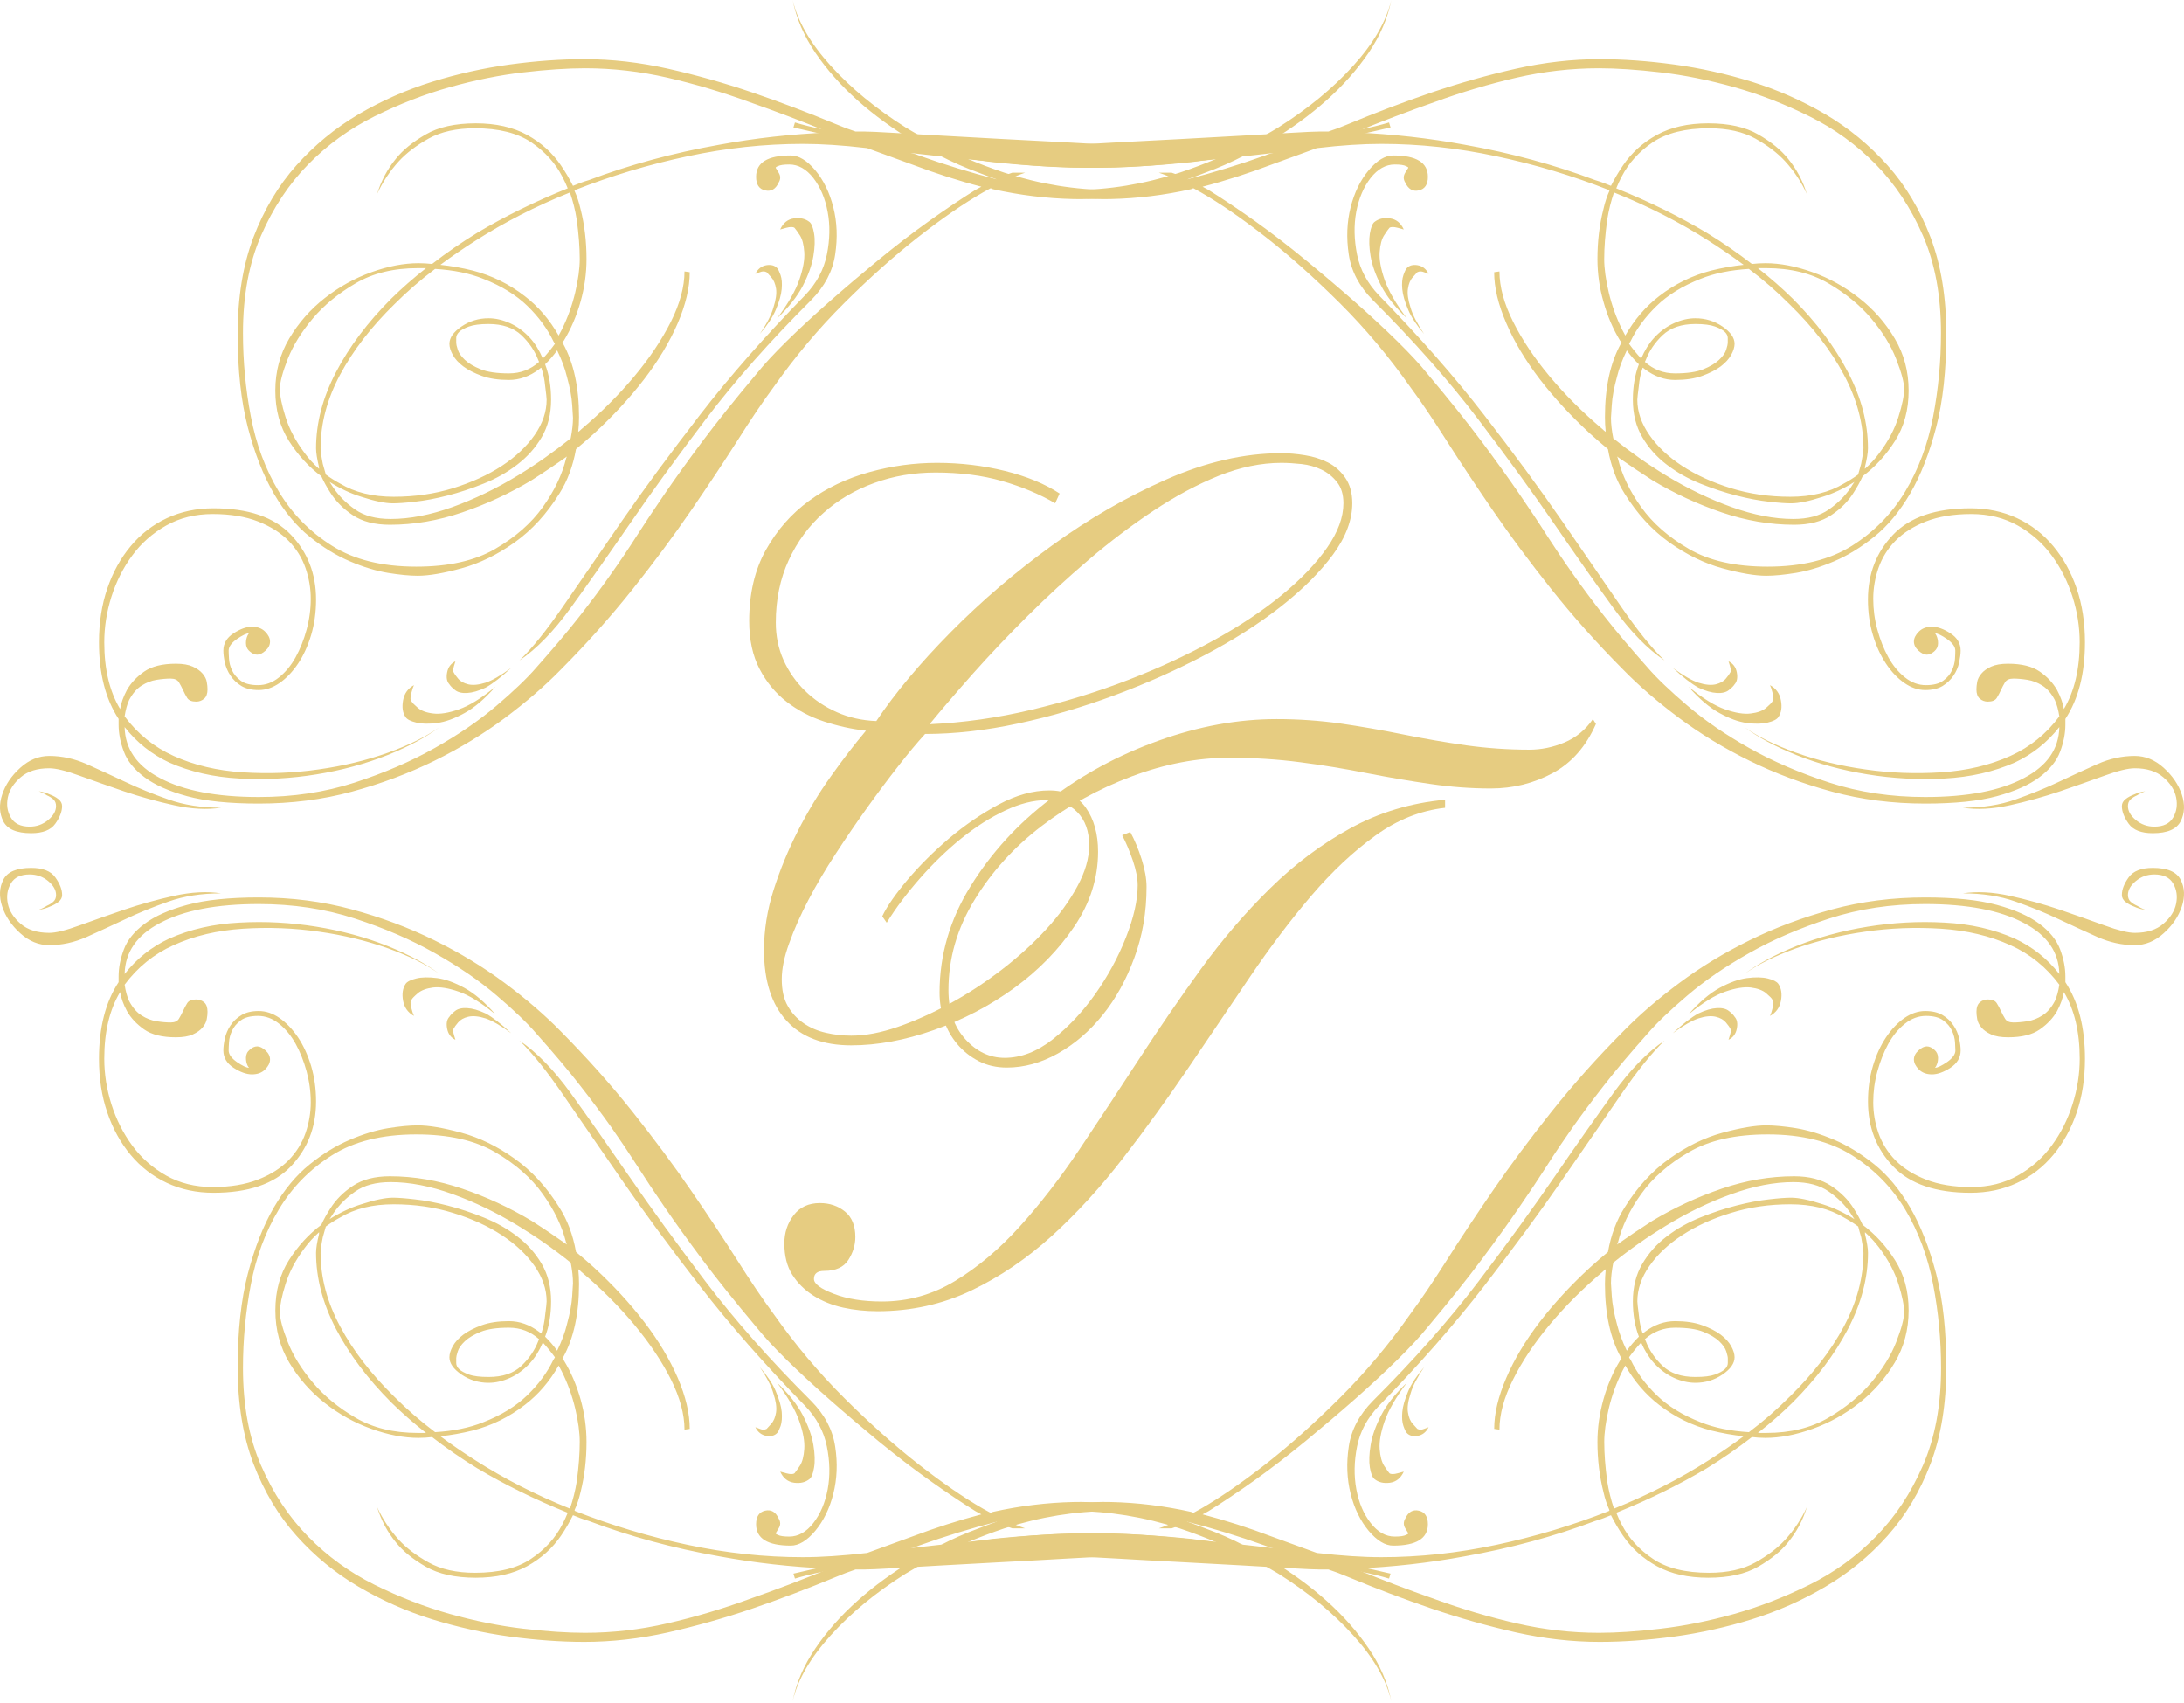 <?xml version="1.0" encoding="UTF-8"?> <svg xmlns="http://www.w3.org/2000/svg" width="467" height="364" viewBox="0 0 467 364" fill="none"><path d="M419.723 190.988C422.731 190.521 426.09 190.699 429.791 191.519C433.492 192.338 437.079 193.336 440.504 194.5C443.948 195.681 447.119 196.793 450.011 197.842C452.922 198.901 455.062 199.431 456.463 199.431C459.031 199.431 461.086 198.789 462.58 197.49C464.083 196.203 464.997 194.768 465.312 193.191C465.635 191.603 465.425 190.168 464.674 188.872C463.923 187.582 462.58 186.94 460.65 186.94C459.144 186.94 457.833 187.416 456.7 188.351C455.568 189.285 455.007 190.283 455.007 191.341C455.007 191.922 455.198 192.402 455.568 192.754C455.949 193.098 456.404 193.396 456.938 193.625C457.49 193.978 458.07 194.27 458.708 194.5C457.852 194.394 457.051 194.156 456.3 193.803C455.662 193.565 455.062 193.252 454.521 192.836C453.988 192.423 453.712 191.922 453.712 191.341C453.712 190.168 454.198 188.911 455.167 187.561C456.14 186.213 457.852 185.538 460.327 185.538C463.448 185.538 465.425 186.388 466.281 188.079C467.149 189.785 467.231 191.696 466.53 193.803C465.834 195.91 464.55 197.821 462.655 199.515C460.782 201.218 458.708 202.059 456.463 202.059C453.778 202.059 451.113 201.478 448.478 200.314C445.851 199.129 443.111 197.873 440.267 196.534C437.433 195.184 434.328 193.918 431 192.754C427.67 191.57 423.91 190.988 419.723 190.988ZM169.495 363.659C170.246 359.798 171.865 356.039 174.34 352.413C176.803 348.781 179.808 345.384 183.36 342.216C186.898 339.048 190.933 336.121 195.433 333.42C190.599 333.878 186.423 334.354 182.863 334.834C177.819 335.53 173.53 336.413 169.981 337.471L169.658 336.413C176.538 334.77 183.672 333.305 191.085 332.018C194.206 331.428 197.479 330.897 200.915 330.43C203.608 329.019 206.394 327.792 209.297 326.735C214.017 324.863 218.793 323.422 223.626 322.433C228.46 321.438 233.086 320.993 237.499 321.104C243.189 321.23 248.937 321.936 254.723 323.223C254.836 323.337 254.988 323.401 255.217 323.401L256.816 322.518C260.907 320.169 265.494 317.005 270.604 313.026C275.702 309.038 280.994 304.324 286.474 298.871C291.945 293.421 297.008 287.408 301.623 280.846C303.877 277.801 306.456 273.982 309.357 269.413C312.251 264.843 315.563 259.857 319.264 254.468C322.965 249.078 327.132 243.481 331.748 237.676C336.371 231.882 341.461 226.149 347.057 220.522C350.493 217.013 354.498 213.556 359.066 210.159C363.631 206.753 368.658 203.699 374.127 201.01C379.609 198.31 385.489 196.118 391.767 194.415C398.048 192.712 404.679 191.862 411.664 191.862C418.003 191.862 423.101 192.402 426.965 193.451C430.837 194.5 433.873 195.85 436.08 197.49C438.278 199.129 439.753 200.959 440.504 202.951C441.255 204.947 441.637 206.876 441.637 208.745C441.637 208.974 441.637 209.39 441.637 209.972C444.426 214.21 445.824 219.65 445.824 226.336C445.824 230.553 445.233 234.396 444.053 237.841C442.874 241.311 441.2 244.322 439.049 246.899C436.908 249.473 434.328 251.469 431.324 252.879C428.316 254.293 424.985 254.998 421.331 254.998C413.929 254.998 408.419 253.117 404.814 249.371C401.218 245.609 399.429 240.979 399.429 235.475C399.429 232.774 399.771 230.261 400.476 227.915C401.169 225.567 402.114 223.524 403.29 221.758C404.472 220.003 405.784 218.631 407.231 217.625C408.687 216.627 410.17 216.139 411.664 216.139C413.167 216.139 414.407 216.431 415.376 217.013C416.346 217.592 417.127 218.33 417.707 219.214C418.307 220.085 418.707 221.019 418.917 222.029C419.143 223.014 419.24 223.867 419.24 224.573C419.24 226.089 418.506 227.325 417.069 228.268C415.614 229.203 414.299 229.682 413.111 229.682C411.932 229.682 410.998 229.329 410.294 228.621C409.601 227.915 409.248 227.21 409.248 226.502C409.248 225.808 409.57 225.154 410.22 224.573C410.866 223.991 411.454 223.698 411.987 223.698C412.52 223.698 413.064 223.928 413.606 224.407C414.139 224.862 414.407 225.444 414.407 226.149C414.407 226.743 414.299 227.27 414.081 227.738C413.976 227.967 413.863 228.145 413.758 228.268C414.299 228.268 415.155 227.852 416.346 227.045C417.517 226.213 418.116 225.393 418.116 224.573C418.116 224.22 418.088 223.638 418.039 222.806C417.984 221.996 417.765 221.176 417.392 220.356C417.011 219.536 416.403 218.797 415.528 218.155C414.672 217.51 413.435 217.188 411.835 217.188C410.22 217.188 408.714 217.739 407.317 218.861C405.917 219.973 404.737 221.405 403.768 223.159C402.798 224.925 402.036 226.888 401.436 229.058C400.837 231.228 400.55 233.419 400.55 235.653C400.55 237.884 400.923 240.075 401.674 242.245C402.436 244.407 403.635 246.347 405.298 248.051C406.963 249.745 409.153 251.125 411.835 252.174C414.52 253.232 417.735 253.771 421.494 253.771C425.253 253.771 428.581 252.943 431.475 251.303C434.387 249.66 436.803 247.52 438.725 244.883C440.667 242.245 442.15 239.318 443.158 236.099C444.188 232.859 444.7 229.619 444.7 226.336C444.7 220.585 443.567 215.837 441.313 212.091C441.103 213.378 440.609 214.728 439.869 216.139C439.002 217.655 437.764 218.963 436.157 220.085C434.538 221.209 432.285 221.758 429.393 221.758C427.879 221.758 426.678 221.561 425.766 221.145C424.852 220.73 424.148 220.232 423.673 219.65C423.179 219.069 422.894 218.475 422.786 217.884C422.684 217.302 422.626 216.772 422.626 216.305C422.626 215.373 422.864 214.698 423.35 214.291C423.825 213.875 424.397 213.667 425.043 213.667C426.004 213.667 426.642 213.938 426.965 214.469C427.297 214.987 427.592 215.548 427.86 216.139C428.125 216.721 428.429 217.281 428.755 217.803C429.067 218.33 429.658 218.589 430.525 218.589C431.382 218.589 432.37 218.508 433.492 218.33C434.635 218.155 435.698 217.739 436.709 217.094C437.745 216.452 438.632 215.433 439.383 214.023C439.811 213.085 440.134 211.913 440.344 210.511C437.546 206.753 434.063 203.937 429.876 202.059C425.46 200.064 420.524 198.901 415.053 198.548C409.57 198.195 404.168 198.403 398.857 199.171C393.548 199.919 388.58 201.125 383.956 202.765C379.438 204.404 375.792 206.222 372.994 208.226C375.792 206.107 379.493 204.115 384.108 202.246C388.848 200.365 393.93 198.985 399.332 198.114C404.765 197.239 410.236 196.929 415.777 197.239C421.303 197.52 426.327 198.662 430.837 200.667C434.596 202.412 437.764 204.947 440.344 208.226C440.247 203.533 437.718 199.898 432.768 197.324C427.727 194.623 420.685 193.273 411.664 193.273C404.356 193.273 397.545 194.292 391.206 196.347C384.871 198.403 379.142 200.853 374.041 203.741C368.942 206.608 364.545 209.628 360.834 212.796C357.124 215.952 354.307 218.653 352.365 220.886C348.617 225.1 345.497 228.79 343.033 231.967C340.558 235.123 338.332 238.113 336.343 240.916C334.355 243.74 332.499 246.492 330.786 249.193C329.063 251.882 327.075 254.875 324.812 258.155C322.564 261.437 319.902 265.132 316.836 269.247C313.792 273.337 309.89 278.208 305.172 283.836C303.667 285.705 301.537 287.999 298.795 290.699C296.055 293.388 293.02 296.203 289.7 299.13C286.369 302.06 282.848 305.05 279.138 308.104C275.437 311.136 271.811 313.93 268.273 316.453C264.713 318.976 261.44 321.167 258.435 323.045C258.015 323.286 257.576 323.515 257.148 323.745C262.086 325.041 267.035 326.629 271.963 328.498C275.2 329.661 278.415 330.846 281.641 332.018H281.803C286.847 332.591 291.365 332.902 295.334 332.902C303.499 332.902 311.718 332.018 319.987 330.255C328.256 328.498 336.258 326.089 343.994 323.045L344.154 322.87C343.621 321.698 343.184 320.411 342.87 319.006C342.014 315.6 341.577 312.028 341.577 308.27C341.577 305.228 342.014 302.183 342.87 299.13C343.726 296.079 344.908 293.328 346.411 290.865C346.524 290.75 346.629 290.636 346.734 290.513L346.571 290.16C344.317 286.057 343.184 280.846 343.184 274.522C343.184 273.461 343.243 272.403 343.356 271.342C343.138 271.468 342.928 271.634 342.699 271.884C338.398 275.508 334.631 279.287 331.339 283.224C328.063 287.148 325.459 291.052 323.536 294.916C321.595 298.777 320.625 302.349 320.625 305.632L319.501 305.466C319.501 302.183 320.368 298.552 322.089 294.563C323.802 290.576 326.19 286.588 329.245 282.6C332.308 278.612 335.888 274.748 339.967 270.989C341.254 269.826 342.547 268.704 343.831 267.646C344.469 264.011 345.66 260.855 347.38 258.155C350.065 253.826 353.26 250.336 356.972 247.698C360.662 245.051 364.46 243.213 368.313 242.164C372.188 241.103 375.309 240.584 377.667 240.584C379.388 240.584 381.512 240.783 384.034 241.187C386.564 241.603 389.265 242.423 392.179 243.659C395.07 244.883 397.943 246.649 400.799 248.934C403.635 251.219 406.184 254.293 408.449 258.155C410.695 262.028 412.548 266.754 414.006 272.318C415.451 277.886 416.174 284.532 416.174 292.279C416.174 300.128 415.053 307.024 412.796 312.941C410.543 318.861 407.477 323.982 403.613 328.323C399.743 332.651 395.319 336.287 390.311 339.213C385.318 342.156 380.084 344.47 374.613 346.173C369.133 347.864 363.604 349.1 358.019 349.869C352.423 350.616 347.115 351.011 342.052 351.011C336.153 351.011 330.196 350.327 324.172 348.986C318.151 347.626 312.154 345.935 306.133 343.889C300.11 341.833 294.152 339.569 288.244 337.119C286.847 336.525 285.455 335.997 284.049 335.53H282.127C281.155 335.53 279.177 335.437 276.161 335.268C273.153 335.093 269.612 334.885 265.533 334.656C261.44 334.418 257.12 334.189 252.552 333.951C247.995 333.713 243.609 333.484 239.422 333.233C235.235 333.007 231.525 332.796 228.308 332.63C225.093 332.456 222.828 332.362 221.544 332.362C213.264 332.362 205.967 332.591 199.631 333.067C197.592 334.125 195.595 335.25 193.665 336.413C187.326 340.398 181.99 344.793 177.632 349.601C173.282 354.396 170.57 359.092 169.495 363.659ZM353.338 260.979C358.058 258.155 363.004 255.87 368.161 254.115C373.32 252.361 378.477 251.469 383.633 251.469C386.859 251.469 389.486 252.153 391.521 253.503C393.568 254.851 395.184 256.463 396.363 258.341C397.106 259.505 397.755 260.677 398.288 261.85C400.97 263.845 403.29 266.368 405.212 269.413C407.154 272.466 408.115 276.038 408.115 280.141C408.115 284.24 407.134 287.956 405.146 291.302C403.157 294.645 400.628 297.52 397.564 299.92C394.518 302.331 391.179 304.179 387.572 305.466C383.976 306.753 380.626 307.398 377.505 307.398C376.543 307.398 375.563 307.335 374.613 307.22C371.605 309.556 368.371 311.79 364.946 313.9C359.027 317.417 352.595 320.586 345.61 323.401C345.933 324.221 346.306 325.041 346.734 325.861C348.236 328.79 350.463 331.262 353.412 333.233C356.373 335.25 360.378 336.235 365.421 336.235C369.398 336.235 372.702 335.497 375.336 334.032C377.963 332.57 380.084 330.961 381.692 329.203C383.633 327.087 385.193 324.739 386.373 322.165C385.517 324.977 384.166 327.503 382.341 329.725C380.835 331.603 378.723 333.339 375.974 334.915C373.235 336.495 369.666 337.294 365.269 337.294C360.969 337.294 357.315 336.474 354.307 334.834C351.302 333.182 348.885 331.012 347.057 328.323C346.087 326.921 345.231 325.444 344.469 323.928C343.403 324.386 342.279 324.802 341.099 325.155C332.386 328.437 323.108 330.961 313.22 332.715C305.589 334.125 297.748 335 289.7 335.352C295.389 337.7 301.079 339.859 306.769 341.854C312.574 343.97 318.399 345.706 324.26 347.045C330.101 348.395 336.001 349.07 341.9 349.07C345.66 349.07 350.065 348.781 355.105 348.187C360.16 347.605 365.393 346.547 370.826 345.031C376.251 343.494 381.614 341.417 386.925 338.779C392.253 336.142 396.982 332.715 401.114 328.498C405.251 324.281 408.601 319.205 411.178 313.285C413.758 307.365 415.053 300.42 415.053 292.444C415.053 286.473 414.492 280.523 413.357 274.603C412.225 268.683 410.236 263.348 407.402 258.592C404.558 253.856 400.76 249.983 396.032 246.993C391.311 244.012 385.288 242.517 377.991 242.517C371.122 242.517 365.496 243.761 361.159 246.296C356.801 248.81 353.396 251.8 350.921 255.267C348.446 258.715 346.789 262.206 345.933 265.726L345.761 266.067C348.236 264.324 350.769 262.621 353.338 260.979ZM398.783 263.782C399.2 265.549 399.429 266.89 399.429 267.833C399.429 273.222 398.001 278.642 395.156 284.095C392.311 289.548 388.353 294.789 383.31 299.838C381.054 302.06 378.59 304.23 375.886 306.337H377.667C382.824 306.337 387.249 305.258 390.961 303.088C394.67 300.917 397.733 298.404 400.152 295.528C402.569 292.652 404.339 289.786 405.461 286.91C406.582 284.032 407.154 281.895 407.154 280.493C407.154 279.088 406.753 277.096 405.947 274.522C405.146 271.936 403.768 269.349 401.845 266.772C400.97 265.6 399.962 264.49 398.783 263.429C398.783 263.556 398.783 263.68 398.783 263.782ZM382.664 298.612C387.61 293.795 391.474 288.788 394.272 283.577C397.059 278.353 398.459 273.108 398.459 267.833C398.459 267.243 398.288 266.13 397.973 264.49C397.755 263.782 397.545 263.026 397.335 262.206C396.363 261.497 395.336 260.855 394.272 260.274C391.151 258.395 387.334 257.458 382.824 257.458C378.314 257.458 374.072 258.073 370.102 259.309C366.125 260.521 362.651 262.121 359.704 264.053C356.743 265.985 354.412 268.186 352.7 270.636C350.976 273.108 350.112 275.622 350.112 278.208C350.112 278.561 350.225 279.547 350.443 281.198C350.54 282.485 350.816 283.763 351.244 285.072C351.462 284.945 351.625 284.821 351.719 284.719C353.765 283.182 355.915 282.434 358.171 282.434C360.425 282.434 362.358 282.724 363.974 283.305C365.592 283.887 366.907 284.562 367.923 285.322C368.942 286.088 369.694 286.91 370.18 287.791C370.655 288.665 370.901 289.454 370.901 290.16C370.901 291.447 370.044 292.683 368.313 293.855C366.611 295.019 364.67 295.622 362.529 295.622C361.016 295.622 359.483 295.269 357.933 294.563C356.373 293.855 354.953 292.797 353.661 291.396C352.595 290.223 351.68 288.758 350.921 287.004C349.949 288.053 349.092 289.111 348.341 290.16C348.446 290.389 348.559 290.576 348.675 290.699C349.949 293.388 351.813 295.914 354.233 298.259C356.638 300.595 359.778 302.536 363.65 304.052C366.545 305.228 369.989 305.924 373.966 306.171C377.088 303.826 379.979 301.303 382.664 298.612ZM395.717 259.39C394.537 257.636 392.977 256.078 391.035 254.727C389.113 253.38 386.583 252.714 383.473 252.714C379.388 252.714 374.983 253.564 370.266 255.267C365.534 256.961 360.853 259.215 356.249 262.028C352.365 264.376 348.617 267.001 344.963 269.94C344.64 271.571 344.469 273.045 344.469 274.335C344.469 274.458 344.527 275.372 344.64 277.054C344.754 278.757 345.115 280.782 345.761 283.131C346.201 284.885 346.886 286.763 347.855 288.758C348.617 287.697 349.474 286.711 350.443 285.756C349.587 283.534 349.151 281.021 349.151 278.208C349.151 275.164 349.825 272.484 351.167 270.199C352.509 267.918 354.249 265.952 356.401 264.324C358.552 262.673 360.949 261.331 363.576 260.274C366.203 259.215 368.791 258.362 371.31 257.72C373.831 257.075 376.146 256.638 378.228 256.409C380.322 256.162 381.901 256.047 382.987 256.047C384.603 256.047 386.859 256.515 389.751 257.458C392.005 258.155 394.272 259.215 396.517 260.626C396.203 260.15 395.927 259.743 395.717 259.39ZM361.074 216.844C363.327 214.261 365.534 212.38 367.677 211.208C369.837 210.035 371.787 209.327 373.566 209.098C375.336 208.871 376.811 208.893 377.991 209.182C379.181 209.474 379.921 209.857 380.244 210.324C380.894 211.259 381.084 212.474 380.816 213.938C380.551 215.403 379.769 216.492 378.477 217.188C378.687 216.721 378.855 216.253 378.952 215.786C379.065 215.433 379.142 215.039 379.2 214.644C379.247 214.228 379.181 213.896 378.952 213.667C378.855 213.441 378.419 212.992 377.667 212.35C376.916 211.705 375.811 211.301 374.364 211.114C372.92 210.948 371.091 211.238 368.884 212.006C366.686 212.766 364.079 214.376 361.074 216.844ZM365.421 312.143C368.001 310.494 370.484 308.809 372.842 307.045C370.578 306.816 368.277 306.401 365.907 305.819C361.825 304.761 358.113 302.931 354.782 300.357C351.89 298.136 349.474 295.32 347.532 291.926L346.886 293.15C345.61 295.727 344.64 298.404 343.994 301.147C343.356 303.907 343.033 306.277 343.033 308.27C343.033 310.741 343.243 313.544 343.671 316.721C343.994 318.705 344.469 320.649 345.115 322.518C352.423 319.588 359.199 316.13 365.421 312.143ZM363.176 216.657C364.67 215.952 365.982 215.578 367.114 215.518C368.247 215.455 369.103 215.663 369.694 216.139C370.293 216.597 370.682 217.013 370.901 217.366C371.434 217.947 371.605 218.797 371.379 219.919C371.169 221.019 370.578 221.821 369.608 222.288L369.931 221.227C370.149 220.522 370.149 220.054 369.931 219.825C369.837 219.587 369.531 219.171 369.048 218.589C368.561 218.008 367.838 217.592 366.868 217.366C365.907 217.137 364.67 217.239 363.176 217.718C361.767 218.186 359.95 219.234 357.696 220.886C359.836 218.882 361.673 217.468 363.176 216.657ZM351.89 286.651C352.653 288.644 353.851 290.428 355.517 292.007C357.182 293.596 359.522 294.377 362.529 294.377C364.355 294.377 365.744 294.208 366.714 293.855C367.677 293.502 368.371 293.129 368.81 292.713C369.246 292.3 369.456 291.863 369.456 291.396V290.337C369.456 290.096 369.343 289.641 369.133 288.933C368.923 288.227 368.41 287.501 367.609 286.732C366.791 285.964 365.67 285.301 364.222 284.719C362.767 284.125 360.748 283.836 358.171 283.836C355.716 283.836 353.556 284.656 351.719 286.295L351.89 286.651ZM293.564 299.486C302.374 290.699 309.89 282.184 316.123 273.982C322.357 265.777 327.798 258.278 332.471 251.469C337.141 244.675 341.309 238.758 344.963 233.712C348.617 228.672 352.272 224.925 355.915 222.463C353.232 225.049 350.112 228.913 346.571 234.064C343.033 239.234 338.873 245.256 334.079 252.174C329.301 259.101 323.727 266.691 317.333 274.956C310.936 283.224 303.449 291.739 294.856 300.544C292.382 303.118 290.824 306.005 290.175 309.246C289.537 312.465 289.49 315.506 290.023 318.385C290.556 321.261 291.575 323.66 293.086 325.592C294.58 327.521 296.304 328.498 298.234 328.498C299.425 328.498 300.223 328.374 300.651 328.145C300.966 328.031 301.137 327.916 301.137 327.792L300.491 326.735C300.071 326.038 300.071 325.342 300.491 324.636C301.137 323.223 302.106 322.662 303.382 322.952C304.678 323.244 305.324 324.221 305.324 325.861C305.324 328.905 302.849 330.43 297.903 330.43C296.199 330.43 294.448 329.381 292.669 327.274C290.899 325.155 289.606 322.518 288.805 319.359C288.007 316.182 287.863 312.818 288.405 309.246C288.938 305.674 290.661 302.413 293.564 299.486ZM300.814 306.337C300.604 306.111 300.358 305.611 300.09 304.842C299.825 304.073 299.739 303.088 299.853 301.852C299.958 300.625 300.394 299.13 301.137 297.367C301.783 295.851 302.908 294.148 304.515 292.279C303.021 294.5 302.051 296.369 301.623 297.906C301.079 299.546 300.888 300.887 301.063 301.945C301.214 302.994 301.554 303.826 302.106 304.408L303.068 305.466C303.499 305.695 303.982 305.695 304.515 305.466L305.476 305.113C304.943 306.171 304.172 306.774 303.153 306.961C302.126 307.127 301.347 306.919 300.814 306.337ZM293.887 316.182C293.448 315.829 293.136 315.018 292.915 313.731C292.708 312.435 292.763 310.825 293.086 308.893C293.401 306.961 294.152 304.842 295.334 302.557C296.514 300.272 298.339 297.97 300.814 295.622C298.455 298.777 296.856 301.529 296.055 303.886C295.249 306.226 294.895 308.188 295.008 309.764C295.124 311.344 295.448 312.559 295.981 313.379C296.514 314.189 296.892 314.729 297.102 314.958C297.425 315.196 298.016 315.196 298.872 314.958L300.168 314.605C299.518 316.016 298.53 316.805 297.179 316.984C295.848 317.158 294.743 316.89 293.887 316.182ZM212.037 329.019C219.66 328.209 227.175 327.792 234.588 327.792C239.317 327.792 244.371 328.064 249.738 328.582C255.104 329.122 260.537 329.661 266.008 330.255L272.286 330.961C271.651 330.846 271.06 330.668 270.518 330.43C264.942 328.437 259.404 326.735 253.925 325.342C252.742 325.924 251.621 326.379 250.536 326.735H247.796C248.882 326.379 250.326 325.797 252.154 324.977C247.111 323.805 242.219 323.163 237.499 323.045C229.973 323.045 222.4 324.281 214.777 326.735C211.982 327.669 209.353 328.676 206.881 329.725C208.593 329.495 210.317 329.267 212.037 329.019Z" fill="#E6CC81"></path><path d="M36 192.754C32.658 193.918 29.576 195.184 26.731 196.534C23.886 197.873 21.144 199.129 18.52 200.314C15.873 201.478 13.219 202.059 10.546 202.059C8.281 202.059 6.215 201.218 4.332 199.515C2.459 197.821 1.164 195.91 0.47 193.803C-0.226 191.696 -0.151 189.785 0.708 188.079C1.564 186.388 3.561 185.538 6.674 185.538C9.137 185.538 10.869 186.213 11.819 187.561C12.791 188.911 13.286 190.168 13.286 191.341C13.286 191.922 13.009 192.423 12.468 192.836C11.935 193.252 11.344 193.565 10.698 193.803C9.946 194.156 9.137 194.394 8.281 194.5C8.927 194.27 9.518 193.978 10.052 193.625C10.593 193.396 11.04 193.098 11.421 192.754C11.803 192.402 11.99 191.922 11.99 191.341C11.99 190.283 11.421 189.285 10.297 188.351C9.165 187.416 7.853 186.94 6.35 186.94C4.417 186.94 3.067 187.582 2.324 188.872C1.564 190.168 1.354 191.603 1.677 193.191C2 194.768 2.914 196.203 4.417 197.49C5.92 198.789 7.958 199.431 10.546 199.431C11.935 199.431 14.084 198.901 16.987 197.842C19.89 196.793 23.049 195.681 26.493 194.5C29.927 193.336 33.495 192.338 37.207 191.519C40.908 190.699 44.266 190.521 47.274 190.988C43.087 190.988 39.32 191.57 36 192.754ZM289.357 349.601C285.019 344.793 279.671 340.398 273.335 336.413C271.402 335.25 269.413 334.125 267.378 333.067C261.031 332.591 253.731 332.362 245.454 332.362C244.169 332.362 241.916 332.456 238.69 332.63C235.464 332.796 231.763 333.007 227.576 333.233C223.38 333.484 219.003 333.713 214.434 333.951C209.877 334.189 205.547 334.418 201.475 334.656C197.385 334.885 193.844 335.093 190.839 335.268C187.832 335.437 185.843 335.53 184.874 335.53H182.94C181.543 335.997 180.142 336.525 178.753 337.119C172.845 339.569 166.879 341.833 160.864 343.889C154.851 345.935 148.839 347.626 142.823 348.986C136.802 350.327 130.836 351.011 124.937 351.011C119.882 351.011 114.563 350.616 108.989 349.869C103.394 349.1 97.875 347.864 92.393 346.173C86.913 344.47 81.679 342.156 76.675 339.213C71.689 336.287 67.257 332.651 63.393 328.323C59.52 323.982 56.466 318.861 54.201 312.941C51.955 307.024 50.823 300.128 50.823 292.279C50.823 284.532 51.547 277.886 52.991 272.318C54.447 266.754 56.295 262.028 58.548 258.155C60.805 254.293 63.354 251.219 66.207 248.934C69.043 246.649 71.919 244.883 74.83 243.659C77.722 242.423 80.445 241.603 82.967 241.187C85.485 240.783 87.606 240.584 89.33 240.584C91.691 240.584 94.801 241.103 98.674 242.164C102.538 243.213 106.324 245.051 110.036 247.698C113.745 250.336 116.933 253.826 119.617 258.155C121.338 260.855 122.52 264.011 123.166 267.646C124.462 268.704 125.746 269.826 127.03 270.989C131.112 274.748 134.681 278.612 137.744 282.6C140.807 286.588 143.185 290.576 144.919 294.563C146.629 298.552 147.485 302.183 147.485 305.466L146.364 305.632C146.364 302.349 145.394 298.777 143.472 294.916C141.53 291.052 138.923 287.148 135.65 283.224C132.377 279.287 128.591 275.508 124.291 271.884C124.081 271.634 123.86 271.468 123.652 271.342C123.757 272.403 123.813 273.461 123.813 274.522C123.813 280.846 122.68 286.057 120.426 290.16L120.264 290.513C120.369 290.636 120.484 290.75 120.587 290.865C122.092 293.328 123.271 296.079 124.136 299.13C124.992 302.183 125.412 305.228 125.412 308.27C125.412 312.028 124.992 315.6 124.136 319.006C123.813 320.411 123.376 321.698 122.843 322.87L123.004 323.045C130.74 326.089 138.733 328.498 147.01 330.255C155.279 332.018 163.502 332.902 171.666 332.902C175.632 332.902 180.142 332.591 185.197 332.018H185.357C188.572 330.846 191.809 329.661 195.024 328.498C199.973 326.629 204.9 325.041 209.85 323.745C209.411 323.515 208.993 323.286 208.554 323.045C205.547 321.167 202.274 318.976 198.736 316.453C195.187 313.93 191.56 311.136 187.851 308.104C184.147 305.05 180.628 302.06 177.308 299.13C173.978 296.203 170.931 293.388 168.191 290.699C165.451 287.999 163.339 285.705 161.836 283.836C157.105 278.208 153.213 273.337 150.15 269.247C147.088 265.132 144.422 261.437 142.177 258.155C139.923 254.875 137.934 251.882 136.222 249.193C134.49 246.492 132.642 243.74 130.665 240.916C128.666 238.113 126.439 235.123 123.965 231.967C121.493 228.79 118.388 225.1 114.621 220.886C112.699 218.653 109.873 215.952 106.172 212.796C102.46 209.628 98.046 206.608 92.945 203.741C87.847 200.853 82.138 198.403 75.799 196.347C69.455 194.292 62.63 193.273 55.325 193.273C46.313 193.273 39.273 194.623 34.218 197.324C29.28 199.898 26.758 203.533 26.645 208.226C29.233 204.947 32.393 202.412 36.16 200.667C40.67 198.662 45.694 197.52 51.224 197.239C56.75 196.929 62.23 197.239 67.654 198.114C73.079 198.985 78.161 200.365 82.878 202.246C87.504 204.115 91.214 206.107 93.992 208.226C91.214 206.222 87.559 204.404 83.041 202.765C78.426 201.125 73.46 199.919 68.151 199.171C62.821 198.403 57.427 198.195 51.955 198.548C46.476 198.901 41.526 200.064 37.121 202.059C32.934 203.937 29.443 206.753 26.645 210.511C26.863 211.913 27.178 213.085 27.615 214.023C28.368 215.433 29.252 216.452 30.28 217.094C31.288 217.739 32.373 218.155 33.495 218.33C34.627 218.508 35.619 218.589 36.483 218.589C37.339 218.589 37.931 218.33 38.254 217.803C38.577 217.281 38.861 216.721 39.137 216.139C39.405 215.548 39.698 214.987 40.024 214.469C40.347 213.938 40.993 213.667 41.955 213.667C42.592 213.667 43.164 213.875 43.659 214.291C44.134 214.698 44.371 215.373 44.371 216.305C44.371 216.772 44.324 217.302 44.208 217.884C44.106 218.475 43.81 219.069 43.324 219.65C42.838 220.232 42.145 220.73 41.231 221.145C40.317 221.561 39.11 221.758 37.607 221.758C34.713 221.758 32.448 221.209 30.832 220.085C29.233 218.963 27.987 217.655 27.14 216.139C26.38 214.728 25.902 213.378 25.684 212.091C23.428 215.837 22.295 220.585 22.295 226.336C22.295 229.619 22.809 232.859 23.828 236.099C24.855 239.318 26.322 242.245 28.261 244.883C30.194 247.52 32.611 249.66 35.514 251.303C38.414 252.943 41.736 253.771 45.503 253.771C49.252 253.771 52.478 253.232 55.17 252.174C57.855 251.125 60.023 249.745 61.7 248.051C63.354 246.347 64.572 244.407 65.323 242.245C66.075 240.075 66.447 237.884 66.447 235.653C66.447 233.419 66.152 231.228 65.561 229.058C64.972 226.888 64.191 224.925 63.221 223.159C62.249 221.405 61.07 219.973 59.681 218.861C58.283 217.739 56.789 217.188 55.17 217.188C53.555 217.188 52.317 217.51 51.461 218.155C50.605 218.797 49.986 219.536 49.613 220.356C49.235 221.176 49.014 221.996 48.967 222.806C48.912 223.638 48.892 224.22 48.892 224.573C48.892 225.393 49.481 226.213 50.652 227.045C51.84 227.852 52.696 228.268 53.24 228.268C53.135 228.145 53.022 227.967 52.906 227.738C52.696 227.27 52.593 226.743 52.593 226.149C52.593 225.444 52.859 224.862 53.403 224.407C53.933 223.928 54.466 223.698 55.01 223.698C55.543 223.698 56.131 223.991 56.789 224.573C57.427 225.154 57.739 225.808 57.739 226.502C57.739 227.21 57.396 227.915 56.695 228.621C56.01 229.329 55.057 229.682 53.878 229.682C52.696 229.682 51.384 229.203 49.936 228.268C48.492 227.325 47.76 226.089 47.76 224.573C47.76 223.867 47.862 223.014 48.072 222.029C48.302 221.019 48.702 220.085 49.29 219.214C49.881 218.33 50.652 217.592 51.633 217.013C52.593 216.431 53.82 216.139 55.325 216.139C56.836 216.139 58.311 216.627 59.758 217.625C61.205 218.631 62.526 220.003 63.716 221.758C64.895 223.524 65.829 225.567 66.533 227.915C67.226 230.261 67.58 232.774 67.58 235.475C67.58 240.979 65.771 245.609 62.175 249.371C58.576 253.117 53.077 254.998 45.656 254.998C42.021 254.998 38.681 254.293 35.674 252.879C32.658 251.469 30.089 249.473 27.938 246.899C25.789 244.322 24.123 241.311 22.944 237.841C21.754 234.396 21.166 230.553 21.166 226.336C21.166 219.65 22.571 214.21 25.361 209.972C25.361 209.39 25.361 208.974 25.361 208.745C25.361 206.876 25.731 204.947 26.493 202.951C27.233 200.959 28.719 199.129 30.926 197.49C33.116 195.85 36.16 194.5 40.024 193.451C43.896 192.402 48.986 191.862 55.325 191.862C62.307 191.862 68.95 192.712 75.228 194.415C81.508 196.118 87.4 198.31 92.871 201.01C98.351 203.699 103.374 206.753 107.943 210.159C112.508 213.556 116.507 217.013 119.951 220.522C125.525 226.149 130.626 231.882 135.25 237.676C139.865 243.481 144.025 249.078 147.734 254.468C151.446 259.857 154.738 264.843 157.649 269.413C160.541 273.982 163.12 277.801 165.374 280.846C170 287.408 175.044 293.421 180.523 298.871C186.003 304.324 191.295 309.038 196.394 313.026C201.495 317.005 206.079 320.169 210.173 322.518L211.78 323.401C211.998 323.401 212.153 323.337 212.266 323.223C218.069 321.936 223.817 321.23 229.506 321.104C233.903 320.993 238.527 321.438 243.36 322.433C248.196 323.422 252.972 324.863 257.7 326.735C260.603 327.792 263.39 329.019 266.083 330.43C269.51 330.897 272.802 331.428 275.901 332.018C283.325 333.305 290.462 334.77 297.339 336.413L297.016 337.471C293.467 336.413 289.167 335.53 284.124 334.834C280.586 334.354 276.398 333.878 271.565 333.42C276.075 336.121 280.108 339.048 283.64 342.216C287.186 345.384 290.194 348.781 292.669 352.413C295.133 356.039 296.74 359.798 297.502 363.659C296.417 359.092 293.716 354.396 289.357 349.601ZM121.225 266.067L121.073 265.726C120.206 262.206 118.54 258.715 116.068 255.267C113.594 251.8 110.188 248.81 105.849 246.296C101.491 243.761 95.878 242.517 89.007 242.517C81.699 242.517 75.686 244.012 70.966 246.993C66.226 249.983 62.44 253.856 59.606 258.592C56.75 263.348 54.773 268.683 53.64 274.603C52.508 280.523 51.955 286.473 51.955 292.444C51.955 300.42 53.24 307.365 55.817 313.285C58.388 319.205 61.746 324.281 65.884 328.498C70.016 332.715 74.744 336.142 80.064 338.779C85.38 341.417 90.747 343.494 96.171 345.031C101.604 346.547 106.838 347.605 111.881 348.187C116.933 348.781 121.338 349.07 125.097 349.07C131.007 349.07 136.888 348.395 142.737 347.045C148.59 345.706 154.423 343.97 160.218 341.854C165.918 339.859 171.608 337.7 177.308 335.352C169.247 335 161.397 334.125 153.777 332.715C143.889 330.961 134.603 328.437 125.906 325.155C124.716 324.802 123.584 324.386 122.52 323.928C121.758 325.444 120.91 326.921 119.951 328.323C118.104 331.012 115.695 333.182 112.699 334.834C109.683 336.474 106.029 337.294 101.736 337.294C97.323 337.294 93.755 336.495 91.023 334.915C88.283 333.339 86.151 331.603 84.648 329.725C82.823 327.503 81.489 324.977 80.624 322.165C81.804 324.739 83.375 327.087 85.295 329.203C86.913 330.961 89.026 332.57 91.661 334.032C94.299 335.497 97.599 336.235 101.576 336.235C106.628 336.235 110.625 335.25 113.574 333.233C116.535 331.262 118.761 328.79 120.264 325.861C120.692 325.041 121.073 324.221 121.396 323.401C114.411 320.586 107.962 317.417 102.051 313.9C98.618 311.79 95.392 309.556 92.393 307.22C91.423 307.335 90.454 307.398 89.493 307.398C86.372 307.398 83.013 306.753 79.415 305.466C75.819 304.179 72.487 302.331 69.425 299.92C66.37 297.52 63.848 294.645 61.852 291.302C59.871 287.956 58.882 284.24 58.882 280.141C58.882 276.038 59.844 272.466 61.774 269.413C63.716 266.368 66.019 263.845 68.701 261.85C69.234 260.677 69.88 259.505 70.642 258.341C71.822 256.463 73.432 254.851 75.476 253.503C77.512 252.153 80.138 251.469 83.375 251.469C88.521 251.469 93.68 252.361 98.826 254.115C103.993 255.87 108.931 258.155 113.651 260.979C116.228 262.621 118.761 264.324 121.225 266.067ZM68.226 263.429C67.036 264.49 66.019 265.6 65.163 266.772C63.221 269.349 61.852 271.936 61.051 274.522C60.252 277.096 59.844 279.088 59.844 280.493C59.844 281.895 60.404 284.032 61.537 286.91C62.669 289.786 64.439 292.652 66.856 295.528C69.273 298.404 72.327 300.917 76.029 303.088C79.738 305.258 84.173 306.337 89.33 306.337H91.1C88.416 304.23 85.944 302.06 83.687 299.838C78.636 294.789 74.695 289.548 71.841 284.095C69.008 278.642 67.58 273.222 67.58 267.833C67.58 266.89 67.79 265.549 68.226 263.782C68.226 263.68 68.226 263.556 68.226 263.429ZM93.042 306.171C97 305.924 100.444 305.228 103.336 304.052C107.219 302.536 110.359 300.595 112.768 298.259C115.193 295.914 117.038 293.388 118.333 290.699C118.438 290.576 118.54 290.389 118.656 290.16C117.894 289.111 117.038 288.053 116.068 287.004C115.325 288.758 114.411 290.223 113.337 291.396C112.052 292.797 110.625 293.855 109.064 294.563C107.504 295.269 105.982 295.622 104.468 295.622C102.328 295.622 100.389 295.019 98.674 293.855C96.953 292.683 96.097 291.447 96.097 290.16C96.097 289.454 96.334 288.665 96.817 287.791C97.304 286.91 98.046 286.088 99.074 285.322C100.101 284.562 101.413 283.887 103.024 283.305C104.631 282.724 106.573 282.434 108.818 282.434C111.083 282.434 113.232 283.182 115.267 284.719C115.372 284.821 115.535 284.945 115.753 285.072C116.181 283.763 116.45 282.485 116.562 281.198C116.773 279.547 116.886 278.561 116.886 278.208C116.886 275.622 116.018 273.108 114.298 270.636C112.585 268.186 110.246 265.985 107.294 264.053C104.347 262.121 100.872 260.521 96.903 259.309C92.926 258.073 88.684 257.458 84.173 257.458C79.663 257.458 75.846 258.395 72.736 260.274C71.651 260.855 70.642 261.497 69.673 262.206C69.455 263.026 69.234 263.782 69.024 264.49C68.701 266.13 68.549 267.243 68.549 267.833C68.549 273.108 69.939 278.353 72.736 283.577C75.523 288.788 79.398 293.795 84.325 298.612C87.018 301.303 89.921 303.826 93.042 306.171ZM70.472 260.626C72.736 259.215 74.982 258.155 77.246 257.458C80.138 256.515 82.403 256.047 84.01 256.047C85.085 256.047 86.667 256.162 88.758 256.409C90.852 256.638 93.163 257.075 95.685 257.72C98.218 258.362 100.795 259.215 103.421 260.274C106.059 261.331 108.456 262.673 110.597 264.324C112.748 265.952 114.488 267.918 115.831 270.199C117.17 272.484 117.839 275.164 117.839 278.208C117.839 281.021 117.419 283.534 116.562 285.756C117.532 286.711 118.388 287.697 119.131 288.758C120.104 286.763 120.808 284.885 121.225 283.131C121.871 280.782 122.252 278.757 122.349 277.054C122.462 275.372 122.52 274.458 122.52 274.335C122.52 273.045 122.349 271.571 122.042 269.94C118.388 267.001 114.621 264.376 110.757 262.028C106.133 259.215 101.463 256.961 96.743 255.267C92.014 253.564 87.606 252.714 83.527 252.714C80.406 252.714 77.893 253.38 75.951 254.727C74.021 256.078 72.46 257.636 71.281 259.39C71.063 259.743 70.795 260.15 70.472 260.626ZM98.105 212.006C95.914 211.238 94.078 210.948 92.622 211.114C91.175 211.301 90.073 211.705 89.33 212.35C88.57 212.992 88.151 213.441 88.037 213.667C87.827 213.896 87.75 214.228 87.8 214.644C87.847 215.039 87.921 215.433 88.037 215.786C88.151 216.253 88.303 216.721 88.521 217.188C87.237 216.492 86.458 215.403 86.19 213.938C85.925 212.474 86.104 211.259 86.742 210.324C87.065 209.857 87.827 209.474 89.007 209.182C90.186 208.893 91.661 208.871 93.442 209.098C95.21 209.327 97.171 210.035 99.323 211.208C101.463 212.38 103.67 214.261 105.924 216.844C102.919 214.376 100.311 212.766 98.105 212.006ZM121.871 322.518C122.52 320.649 123.004 318.705 123.327 316.721C123.757 313.544 123.965 310.741 123.965 308.27C123.965 306.277 123.652 303.907 123.004 301.147C122.349 298.404 121.396 295.727 120.104 293.15L119.454 291.926C117.532 295.32 115.115 298.136 112.204 300.357C108.873 302.931 105.164 304.761 101.09 305.819C98.731 306.401 96.409 306.816 94.163 307.045C96.525 308.809 98.997 310.494 101.576 312.143C107.81 316.13 114.563 319.588 121.871 322.518ZM109.313 220.886C107.048 219.234 105.219 218.186 103.833 217.718C102.328 217.239 101.09 217.137 100.121 217.366C99.16 217.592 98.428 218.008 97.953 218.589C97.456 219.171 97.171 219.587 97.058 219.825C96.848 220.054 96.848 220.522 97.058 221.227L97.381 222.288C96.409 221.821 95.82 221.019 95.611 219.919C95.392 218.797 95.552 217.947 96.097 217.366C96.315 217.013 96.715 216.597 97.304 216.139C97.895 215.663 98.751 215.455 99.872 215.518C101.016 215.578 102.328 215.952 103.833 216.657C105.335 217.468 107.161 218.882 109.313 220.886ZM115.267 286.295C113.442 284.656 111.29 283.836 108.818 283.836C106.247 283.836 104.231 284.125 102.783 284.719C101.339 285.301 100.207 285.964 99.397 286.732C98.588 287.501 98.085 288.227 97.875 288.933C97.646 289.641 97.552 290.096 97.552 290.337V291.396C97.552 291.863 97.759 292.3 98.19 292.713C98.618 293.129 99.323 293.502 100.281 293.855C101.242 294.208 102.642 294.377 104.468 294.377C107.476 294.377 109.807 293.596 111.481 292.007C113.146 290.428 114.356 288.644 115.115 286.651L115.267 286.295ZM178.582 309.246C179.134 312.818 178.99 316.182 178.181 319.359C177.383 322.518 176.091 325.155 174.32 327.274C172.55 329.381 170.799 330.43 169.086 330.43C164.137 330.43 161.673 328.905 161.673 325.861C161.673 324.221 162.32 323.244 163.604 322.952C164.899 322.662 165.86 323.223 166.498 324.636C166.935 325.342 166.935 326.038 166.498 326.735L165.86 327.792C165.86 327.916 166.023 328.031 166.346 328.145C166.775 328.374 167.581 328.498 168.763 328.498C170.694 328.498 172.417 327.521 173.92 325.592C175.422 323.66 176.441 321.261 176.983 318.385C177.516 315.506 177.46 312.465 176.811 309.246C176.165 306.005 174.613 303.118 172.149 300.544C163.549 291.739 156.061 283.224 149.667 274.956C143.282 266.691 137.686 259.101 132.91 252.174C128.132 245.256 123.965 239.234 120.426 234.064C116.886 228.913 113.765 225.049 111.083 222.463C114.737 224.925 118.388 228.672 122.042 233.712C125.688 238.758 129.845 244.675 134.529 251.469C139.191 258.278 144.651 265.777 150.874 273.982C157.105 282.184 164.623 290.699 173.434 299.486C176.337 302.413 178.049 305.674 178.582 309.246ZM163.852 306.961C162.825 306.774 162.046 306.171 161.513 305.113L162.482 305.466C163.016 305.695 163.502 305.695 163.93 305.466L164.899 304.408C165.432 303.826 165.775 302.994 165.946 301.945C166.098 300.887 165.918 299.546 165.374 297.906C164.946 296.369 163.985 294.5 162.482 292.279C164.09 294.148 165.222 295.851 165.86 297.367C166.611 299.13 167.04 300.625 167.156 301.852C167.258 303.088 167.172 304.073 166.918 304.842C166.642 305.611 166.402 306.111 166.183 306.337C165.642 306.919 164.86 307.127 163.852 306.961ZM169.81 316.984C168.468 316.805 167.468 316.016 166.83 314.605L168.114 314.958C168.973 315.196 169.572 315.196 169.884 314.958C170.094 314.729 170.476 314.189 171.017 313.379C171.561 312.559 171.873 311.344 171.978 309.764C172.091 308.188 171.752 306.226 170.931 303.886C170.133 301.529 168.553 298.777 166.183 295.622C168.647 297.97 170.476 300.272 171.666 302.557C172.845 304.842 173.597 306.961 173.92 308.893C174.243 310.826 174.29 312.435 174.071 313.731C173.862 315.018 173.538 315.829 173.11 316.182C172.246 316.89 171.141 317.158 169.81 316.984ZM260.117 329.725C257.642 328.676 255.018 327.669 252.22 326.735C244.597 324.281 237.024 323.045 229.506 323.045C224.778 323.163 219.897 323.805 214.843 324.977C216.66 325.797 218.119 326.379 219.193 326.735H216.453C215.376 326.379 214.244 325.924 213.065 325.342C207.585 326.735 202.056 328.437 196.471 330.43C195.938 330.668 195.347 330.846 194.7 330.961L200.992 330.255C206.461 329.661 211.885 329.122 217.263 328.582C222.637 328.064 227.681 327.792 232.409 327.792C239.822 327.792 247.337 328.209 254.968 329.019C256.684 329.267 258.396 329.495 260.117 329.725Z" fill="#E6CC81"></path><path d="M47.274 172.671C44.266 173.138 40.908 172.963 37.207 172.14C33.495 171.32 29.927 170.323 26.493 169.162C23.049 167.978 19.881 166.865 16.978 165.817C14.084 164.759 11.935 164.24 10.535 164.24C7.958 164.24 5.92 164.873 4.417 166.172C2.914 167.459 2 168.891 1.677 170.471C1.354 172.059 1.564 173.482 2.324 174.781C3.067 176.068 4.417 176.722 6.34 176.722C7.853 176.722 9.165 176.243 10.297 175.308C11.421 174.374 11.982 173.376 11.982 172.318C11.982 171.736 11.803 171.26 11.421 170.904C11.04 170.564 10.584 170.263 10.052 170.033C9.518 169.681 8.927 169.388 8.281 169.162C9.137 169.265 9.946 169.503 10.698 169.859C11.344 170.097 11.935 170.407 12.468 170.823C13.001 171.239 13.275 171.736 13.275 172.318C13.275 173.482 12.791 174.748 11.819 176.098C10.869 177.448 9.137 178.124 6.674 178.124C3.553 178.124 1.564 177.261 0.708 175.579C-0.151 173.876 -0.226 171.966 0.47 169.859C1.164 167.749 2.459 165.838 4.332 164.147C6.207 162.444 8.281 161.603 10.535 161.603C13.219 161.603 15.873 162.184 18.52 163.348C21.144 164.529 23.886 165.777 26.731 167.125C29.576 168.475 32.658 169.741 36 170.904C39.32 172.089 43.087 172.671 47.274 172.671ZM297.502 -0C296.74 3.864 295.133 7.623 292.669 11.255C290.194 14.881 287.186 18.276 283.64 21.443C280.088 24.611 276.075 27.541 271.565 30.239C276.398 29.771 280.586 29.304 284.124 28.828C289.167 28.12 293.467 27.249 297.016 26.188L297.339 27.249C290.462 28.888 283.325 30.353 275.901 31.64C272.802 32.234 269.51 32.761 266.083 33.229C263.39 34.633 260.603 35.867 257.7 36.915C252.972 38.796 248.196 40.228 243.36 41.226C238.527 42.224 233.903 42.66 229.506 42.555C223.809 42.431 218.069 41.726 212.266 40.436C212.153 40.312 211.998 40.261 211.78 40.261L210.173 41.144C206.079 43.489 201.495 46.657 196.394 50.633C191.295 54.621 186.003 59.336 180.523 64.788C175.044 70.241 170 76.251 165.374 82.816C163.12 85.858 160.541 89.68 157.649 94.249C154.738 98.819 151.435 103.801 147.734 109.182C144.025 114.58 139.865 120.19 135.25 125.984C130.626 131.798 125.525 137.51 119.932 143.137C116.507 146.649 112.5 150.097 107.943 153.503C103.374 156.906 98.351 159.951 92.871 162.648C87.388 165.34 81.508 167.541 75.228 169.244C68.95 170.947 62.307 171.788 55.325 171.788C48.986 171.788 43.885 171.26 40.024 170.211C36.16 169.162 33.116 167.812 30.918 166.172C28.719 164.529 27.233 162.703 26.493 160.707C25.731 158.715 25.361 156.783 25.361 154.914C25.361 154.676 25.361 154.272 25.361 153.69C22.571 149.452 21.166 144.011 21.166 137.323C21.166 133.106 21.754 129.266 22.944 125.818C24.123 122.348 25.789 119.337 27.938 116.763C30.089 114.176 32.658 112.184 35.666 110.779C38.673 109.369 42.002 108.663 45.656 108.663C53.069 108.663 58.576 110.532 62.175 114.291C65.771 118.037 67.58 122.67 67.58 128.184C67.58 130.884 67.226 133.398 66.533 135.743C65.829 138.091 64.895 140.138 63.716 141.892C62.526 143.656 61.205 145.027 59.758 146.025C58.311 147.023 56.836 147.52 55.325 147.52C53.82 147.52 52.593 147.228 51.621 146.649C50.652 146.055 49.881 145.329 49.29 144.445C48.702 143.574 48.302 142.64 48.072 141.633C47.862 140.645 47.76 139.794 47.76 139.089C47.76 137.573 48.492 136.325 49.936 135.391C51.384 134.456 52.696 133.98 53.878 133.98C55.057 133.98 55.999 134.333 56.695 135.038C57.396 135.743 57.739 136.452 57.739 137.157C57.739 137.853 57.427 138.508 56.789 139.089C56.131 139.671 55.543 139.96 55.01 139.96C54.466 139.96 53.933 139.731 53.403 139.255C52.859 138.797 52.593 138.194 52.593 137.51C52.593 136.919 52.696 136.388 52.906 135.921C53.022 135.683 53.115 135.517 53.24 135.391C52.696 135.391 51.84 135.807 50.652 136.618C49.481 137.446 48.892 138.269 48.892 139.089C48.892 139.442 48.912 140.024 48.967 140.853C49.014 141.663 49.235 142.495 49.613 143.303C49.986 144.126 50.605 144.862 51.461 145.506C52.317 146.149 53.555 146.471 55.17 146.471C56.789 146.471 58.283 145.923 59.681 144.798C61.07 143.68 62.249 142.257 63.221 140.491C64.191 138.734 64.972 136.774 65.561 134.601C66.152 132.443 66.447 130.239 66.447 128.009C66.447 125.784 66.075 123.584 65.323 121.414C64.572 119.243 63.354 117.302 61.7 115.608C60.023 113.917 57.855 112.537 55.17 111.476C52.478 110.427 49.252 109.887 45.503 109.887C41.736 109.887 38.414 110.719 35.514 112.359C32.611 113.999 30.186 116.139 28.261 118.776C26.322 121.414 24.855 124.344 23.828 127.56C22.809 130.791 22.295 134.04 22.295 137.323C22.295 143.077 23.428 147.821 25.684 151.571C25.894 150.284 26.38 148.934 27.131 147.52C27.987 146.004 29.233 144.687 30.832 143.574C32.448 142.453 34.713 141.892 37.607 141.892C39.11 141.892 40.317 142.1 41.231 142.516C42.134 142.932 42.838 143.43 43.324 144.011C43.81 144.593 44.106 145.175 44.208 145.766C44.316 146.357 44.371 146.887 44.371 147.354C44.371 148.289 44.134 148.964 43.648 149.368C43.164 149.784 42.592 149.992 41.955 149.992C40.993 149.992 40.347 149.72 40.024 149.202C39.698 148.675 39.405 148.114 39.137 147.52C38.861 146.938 38.577 146.378 38.254 145.85C37.931 145.329 37.339 145.07 36.475 145.07C35.619 145.07 34.619 145.151 33.495 145.329C32.373 145.506 31.288 145.923 30.28 146.565C29.252 147.209 28.368 148.226 27.615 149.639C27.178 150.573 26.863 151.746 26.645 153.148C29.443 156.906 32.934 159.713 37.121 161.603C41.526 163.595 46.476 164.759 51.955 165.111C57.427 165.464 62.821 165.256 68.14 164.487C73.46 163.74 78.426 162.537 83.041 160.885C87.559 159.255 91.205 157.428 93.992 155.432C91.205 157.551 87.504 159.547 82.878 161.416C78.15 163.294 73.079 164.674 67.654 165.548C62.23 166.432 56.75 166.721 51.224 166.432C45.694 166.139 40.67 164.997 36.16 163.004C32.393 161.238 29.233 158.715 26.645 155.432C26.758 160.126 29.28 163.761 34.218 166.338C39.273 169.036 46.304 170.386 55.325 170.386C62.63 170.386 69.455 169.37 75.799 167.312C82.127 165.256 87.847 162.796 92.945 159.921C98.046 157.054 102.46 154.031 106.172 150.863C109.873 147.707 112.69 145.009 114.621 142.776C118.38 138.547 121.493 134.872 123.965 131.695C126.439 128.536 128.666 125.546 130.646 122.722C132.642 119.918 134.49 117.158 136.211 114.466C137.934 111.777 139.923 108.787 142.177 105.505C144.422 102.225 147.088 98.526 150.15 94.415C153.213 90.325 157.097 85.454 161.836 79.826C163.339 77.954 165.451 75.66 168.191 72.96C170.931 70.271 173.978 67.456 177.298 64.529C180.628 61.599 184.147 58.609 187.851 55.558C191.56 52.514 195.187 49.732 198.736 47.206C202.274 44.683 205.547 42.492 208.554 40.614C208.993 40.376 209.411 40.147 209.85 39.917C204.9 38.63 199.962 37.03 195.024 35.161C191.809 33.998 188.572 32.816 185.357 31.64H185.197C180.142 31.05 175.632 30.757 171.666 30.757C163.491 30.757 155.271 31.64 147.01 33.407C138.733 35.161 130.74 37.569 123.004 40.614L122.843 40.789C123.376 41.964 123.813 43.251 124.128 44.653C124.992 48.059 125.412 51.631 125.412 55.39C125.412 58.434 124.992 61.475 124.128 64.529C123.271 67.582 122.081 70.322 120.587 72.794C120.473 72.921 120.369 73.023 120.255 73.15L120.426 73.502C122.672 77.602 123.813 82.816 123.813 89.14C123.813 90.198 123.757 91.259 123.641 92.317C123.86 92.194 124.07 92.007 124.291 91.778C128.591 88.154 132.367 84.372 135.65 80.438C138.923 76.514 141.53 72.616 143.472 68.746C145.394 64.881 146.364 61.31 146.364 58.027L147.485 58.193C147.485 61.475 146.629 65.111 144.919 69.098C143.185 73.086 140.807 77.074 137.744 81.062C134.681 85.047 131.112 88.911 127.03 92.67C125.735 93.833 124.451 94.955 123.166 96.013C122.52 99.639 121.338 102.804 119.617 105.505C116.933 109.836 113.737 113.326 110.036 115.961C106.324 118.601 102.538 120.437 98.674 121.498C94.801 122.556 91.691 123.087 89.33 123.087C87.606 123.087 85.485 122.879 82.955 122.472C80.445 122.059 77.722 121.239 74.83 120.003C71.919 118.776 69.043 117.013 66.207 114.725C63.354 112.443 60.805 109.369 58.548 105.505C56.295 101.631 54.447 96.908 52.991 91.341C51.547 85.776 50.823 79.13 50.823 71.383C50.823 63.531 51.955 56.637 54.201 50.718C56.466 44.81 59.52 39.667 63.382 35.339C67.257 31.007 71.681 27.372 76.675 24.424C81.679 21.506 86.913 19.192 92.393 17.488C97.875 15.785 103.394 14.559 108.989 13.79C114.563 13.033 119.874 12.648 124.937 12.648C130.836 12.648 136.802 13.335 142.823 14.682C148.839 16.032 154.851 17.727 160.864 19.77C166.879 21.829 172.834 24.081 178.753 26.543C180.142 27.134 181.543 27.665 182.94 28.12H184.874C185.832 28.12 187.82 28.216 190.839 28.391C193.844 28.569 197.385 28.774 201.475 29.003C205.547 29.241 209.869 29.47 214.434 29.72C219.003 29.949 223.38 30.175 227.567 30.404C231.763 30.655 235.464 30.863 238.679 31.028C241.905 31.206 244.169 31.3 245.454 31.3C253.731 31.3 261.031 31.05 267.378 30.591C269.413 29.533 271.402 28.433 273.335 27.249C279.671 23.261 285.01 18.857 289.357 14.061C293.716 9.254 296.417 4.569 297.502 -0ZM113.651 102.68C108.931 105.505 103.993 107.789 98.826 109.544C93.68 111.298 88.512 112.184 83.364 112.184C80.138 112.184 77.512 111.509 75.468 110.158C73.432 108.808 71.822 107.199 70.632 105.318C69.88 104.157 69.234 102.972 68.701 101.809C66.019 99.814 63.716 97.299 61.774 94.249C59.844 91.196 58.871 87.624 58.871 83.522C58.871 79.419 59.871 75.702 61.852 72.357C63.848 69.014 66.362 66.138 69.425 63.739C72.487 61.331 75.819 59.483 79.415 58.193C83.013 56.906 86.372 56.264 89.482 56.264C90.454 56.264 91.423 56.324 92.393 56.429C95.392 54.093 98.618 51.869 102.051 49.762C107.962 46.241 114.411 43.073 121.396 40.261C121.073 39.438 120.692 38.63 120.255 37.799C118.761 34.871 116.524 32.4 113.574 30.404C110.625 28.433 106.62 27.423 101.576 27.423C97.588 27.423 94.299 28.162 91.661 29.615C89.026 31.092 86.913 32.701 85.295 34.456C83.364 36.575 81.804 38.92 80.624 41.497C81.489 38.681 82.823 36.159 84.648 33.937C86.151 32.056 88.283 30.323 91.023 28.744C93.755 27.164 97.323 26.365 101.736 26.365C106.029 26.365 109.683 27.185 112.69 28.828C115.695 30.48 118.104 32.65 119.932 35.339C120.902 36.74 121.758 38.215 122.52 39.73C123.584 39.273 124.716 38.856 125.906 38.504C134.603 35.224 143.889 32.701 153.777 30.944C161.397 29.533 169.238 28.663 177.298 28.309C171.608 25.962 165.907 23.8 160.218 21.808C154.423 19.689 148.59 17.956 142.737 16.605C136.888 15.264 131.007 14.589 125.097 14.589C121.338 14.589 116.933 14.881 111.881 15.472C106.838 16.054 101.596 17.115 96.171 18.631C90.747 20.156 85.38 22.242 80.064 24.882C74.744 27.517 70.016 30.944 65.884 35.161C61.746 39.378 58.388 44.457 55.817 50.374C53.24 56.294 51.955 63.242 51.955 71.206C51.955 77.186 52.508 83.136 53.64 89.056C54.773 94.976 56.75 100.314 59.606 105.07C62.44 109.803 66.226 113.667 70.966 116.657C75.686 119.647 81.699 121.142 89.007 121.142C95.878 121.142 101.491 119.897 105.849 117.366C110.188 114.852 113.594 111.861 116.068 108.401C118.54 104.944 120.206 101.456 121.073 97.936L121.225 97.592C118.761 99.337 116.228 101.04 113.651 102.68ZM68.218 99.877C67.79 98.111 67.58 96.772 67.58 95.829C67.58 90.427 68.996 85.017 71.841 79.567C74.686 74.102 78.636 68.869 83.679 63.824C85.944 61.599 88.416 59.429 91.1 57.322H89.33C84.173 57.322 79.738 58.401 76.029 60.571C72.327 62.741 69.262 65.255 66.845 68.131C64.428 71.009 62.661 73.873 61.528 76.74C60.404 79.627 59.844 81.755 59.844 83.16C59.844 84.571 60.241 86.566 61.051 89.14C61.852 91.726 63.221 94.309 65.163 96.887C66.019 98.059 67.036 99.172 68.218 100.23C68.218 100.106 68.218 99.979 68.218 99.877ZM84.325 65.047C79.398 69.867 75.523 74.871 72.728 80.085C69.939 85.309 68.549 90.551 68.549 95.829C68.549 96.41 68.701 97.529 69.024 99.172C69.234 99.877 69.455 100.646 69.673 101.456C70.632 102.162 71.651 102.804 72.728 103.385C75.846 105.257 79.663 106.201 84.173 106.201C88.684 106.201 92.926 105.589 96.903 104.362C100.864 103.126 104.347 101.538 107.294 99.605C110.246 97.676 112.585 95.473 114.298 93.023C116.018 90.551 116.886 88.037 116.886 85.454C116.886 85.101 116.773 84.112 116.562 82.461C116.45 81.173 116.181 79.898 115.745 78.599C115.535 78.714 115.372 78.837 115.267 78.943C113.232 80.468 111.083 81.228 108.818 81.228C106.573 81.228 104.631 80.947 103.024 80.354C101.413 79.772 100.101 79.097 99.074 78.34C98.046 77.571 97.304 76.74 96.817 75.868C96.334 74.997 96.097 74.195 96.097 73.502C96.097 72.212 96.953 70.976 98.674 69.803C100.389 68.64 102.328 68.037 104.468 68.037C105.982 68.037 107.504 68.393 109.064 69.098C110.625 69.803 112.052 70.862 113.337 72.254C114.411 73.439 115.325 74.904 116.068 76.658C117.038 75.597 117.894 74.56 118.656 73.502C118.54 73.273 118.427 73.086 118.333 72.96C117.038 70.271 115.182 67.748 112.768 65.4C110.348 63.055 107.219 61.123 103.336 59.607C100.444 58.434 97 57.729 93.031 57.487C89.921 59.836 87.018 62.359 84.325 65.047ZM71.281 104.269C72.46 106.023 74.021 107.581 75.951 108.932C77.893 110.282 80.406 110.945 83.527 110.945C87.606 110.945 92.014 110.095 96.743 108.401C101.463 106.698 106.133 104.446 110.757 101.631C114.621 99.286 118.38 96.636 122.034 93.707C122.349 92.079 122.52 90.614 122.52 89.327C122.52 89.201 122.462 88.287 122.349 86.596C122.252 84.902 121.871 82.876 121.225 80.54C120.797 78.774 120.104 76.896 119.131 74.904C118.38 75.962 117.524 76.948 116.562 77.882C117.419 80.125 117.839 82.638 117.839 85.454C117.839 88.495 117.17 91.175 115.831 93.46C114.488 95.744 112.737 97.694 110.586 99.337C108.445 100.989 106.059 102.328 103.421 103.385C100.786 104.446 98.218 105.297 95.685 105.941C93.163 106.587 90.852 107.021 88.758 107.25C86.667 107.5 85.085 107.602 84.01 107.602C82.403 107.602 80.138 107.147 77.246 106.201C74.982 105.505 72.728 104.446 70.472 103.033C70.795 103.512 71.063 103.907 71.281 104.269ZM105.924 146.815C103.662 149.401 101.463 151.279 99.323 152.442C97.171 153.627 95.21 154.332 93.442 154.561C91.661 154.79 90.186 154.769 89.007 154.468C87.817 154.188 87.065 153.793 86.742 153.326C86.096 152.4 85.925 151.198 86.19 149.72C86.447 148.259 87.237 147.167 88.512 146.471C88.303 146.938 88.151 147.417 88.037 147.873C87.921 148.226 87.847 148.611 87.8 149.015C87.731 149.431 87.817 149.763 88.037 149.992C88.151 150.221 88.57 150.655 89.33 151.309C90.073 151.954 91.175 152.361 92.622 152.527C94.078 152.714 95.906 152.421 98.105 151.652C100.311 150.896 102.919 149.286 105.924 146.815ZM101.576 51.516C98.997 53.168 96.525 54.85 94.163 56.616C96.409 56.843 98.731 57.258 101.09 57.84C105.164 58.901 108.873 60.719 112.204 63.302C115.107 65.526 117.524 68.339 119.454 71.736L120.104 70.509C121.396 67.935 122.349 65.255 123.004 62.503C123.641 59.751 123.965 57.385 123.965 55.39C123.965 52.918 123.757 50.115 123.318 46.938C123.004 44.942 122.52 43.013 121.871 41.144C114.563 44.071 107.799 47.54 101.576 51.516ZM103.833 147.002C102.328 147.707 101.005 148.081 99.872 148.144C98.751 148.204 97.895 147.999 97.304 147.52C96.715 147.062 96.315 146.649 96.097 146.297C95.552 145.715 95.392 144.862 95.611 143.74C95.82 142.64 96.409 141.841 97.381 141.374L97.058 142.432C96.848 143.137 96.848 143.595 97.058 143.834C97.171 144.072 97.456 144.478 97.953 145.07C98.428 145.651 99.148 146.055 100.121 146.297C101.09 146.522 102.328 146.42 103.833 145.944C105.219 145.485 107.048 144.427 109.313 142.776C107.161 144.768 105.335 146.17 103.833 147.002ZM115.107 77.011C114.356 75.015 113.146 73.231 111.481 71.651C109.807 70.075 107.476 69.264 104.468 69.264C102.642 69.264 101.242 69.451 100.281 69.803C99.323 70.156 98.618 70.53 98.19 70.946C97.759 71.362 97.552 71.796 97.552 72.254V73.315C97.552 73.562 97.646 74.02 97.875 74.726C98.085 75.431 98.588 76.161 99.397 76.926C100.196 77.686 101.328 78.361 102.783 78.943C104.231 79.534 106.247 79.826 108.818 79.826C111.29 79.826 113.442 79.003 115.267 77.363L115.107 77.011ZM173.434 64.176C164.623 72.96 157.097 81.475 150.874 89.68C144.651 97.881 139.191 105.381 134.529 112.184C129.845 118.984 125.688 124.904 122.034 129.941C118.38 134.987 114.726 138.734 111.083 141.196C113.765 138.61 116.886 134.749 120.426 129.597C123.965 124.437 128.132 118.402 132.91 111.476C137.686 104.561 143.282 96.968 149.667 88.703C156.05 80.438 163.549 71.923 172.149 63.115C174.613 60.541 176.165 57.644 176.811 54.413C177.46 51.194 177.516 48.143 176.974 45.277C176.441 42.41 175.422 40.002 173.92 38.058C172.417 36.138 170.694 35.161 168.763 35.161C167.573 35.161 166.775 35.285 166.346 35.514C166.023 35.628 165.86 35.755 165.86 35.867L166.498 36.915C166.935 37.624 166.935 38.32 166.498 39.025C165.86 40.436 164.899 40.997 163.604 40.707C162.311 40.415 161.673 39.438 161.673 37.799C161.673 34.745 164.137 33.229 169.086 33.229C170.799 33.229 172.55 34.29 174.32 36.388C176.091 38.504 177.383 41.144 178.181 44.3C178.99 47.468 179.123 50.841 178.582 54.413C178.049 57.988 176.337 61.246 173.434 64.176ZM166.183 57.322C166.402 57.551 166.631 58.048 166.907 58.817C167.172 59.586 167.258 60.571 167.145 61.807C167.04 63.034 166.611 64.529 165.86 66.283C165.214 67.811 164.09 69.514 162.482 71.383C163.985 69.162 164.946 67.29 165.374 65.752C165.907 64.113 166.098 62.762 165.946 61.714C165.775 60.664 165.432 59.836 164.899 59.254L163.93 58.193C163.491 57.967 163.016 57.967 162.482 58.193L161.513 58.548C162.046 57.487 162.825 56.885 163.852 56.698C164.86 56.532 165.642 56.74 166.183 57.322ZM173.11 47.468C173.538 47.83 173.862 48.641 174.071 49.928C174.29 51.227 174.243 52.837 173.92 54.766C173.597 56.698 172.834 58.817 171.666 61.102C170.476 63.386 168.647 65.692 166.183 68.037C168.545 64.881 170.133 62.117 170.931 59.772C171.732 57.436 172.091 55.474 171.978 53.895C171.873 52.306 171.561 51.1 171.017 50.28C170.476 49.473 170.094 48.93 169.884 48.701C169.561 48.475 168.973 48.475 168.114 48.701L166.822 49.057C167.468 47.643 168.459 46.853 169.81 46.678C171.141 46.501 172.246 46.772 173.11 47.468ZM254.96 34.633C247.329 35.453 239.822 35.867 232.401 35.867C227.681 35.867 222.629 35.598 217.252 35.08C211.885 34.537 206.461 33.998 200.981 33.407L194.7 32.701C195.347 32.816 195.938 32.991 196.471 33.229C202.056 35.224 207.585 36.915 213.065 38.32C214.244 37.738 215.376 37.268 216.453 36.915H219.193C218.119 37.268 216.66 37.862 214.843 38.681C219.886 39.854 224.77 40.499 229.506 40.614C237.024 40.614 244.597 39.378 252.22 36.915C255.018 35.981 257.642 34.986 260.117 33.937C258.396 34.163 256.684 34.392 254.96 34.633Z" fill="#E6CC81"></path><path d="M431 170.904C434.328 169.741 437.413 168.475 440.267 167.125C443.111 165.777 445.843 164.529 448.478 163.348C451.113 162.184 453.778 161.603 456.463 161.603C458.708 161.603 460.782 162.444 462.655 164.147C464.541 165.838 465.826 167.749 466.53 169.859C467.231 171.966 467.149 173.876 466.281 175.579C465.425 177.261 463.437 178.124 460.327 178.124C457.852 178.124 456.129 177.448 455.167 176.098C454.198 174.748 453.712 173.482 453.712 172.318C453.712 171.736 453.988 171.239 454.521 170.823C455.054 170.407 455.642 170.097 456.291 169.859C457.051 169.503 457.852 169.265 458.708 169.162C458.059 169.388 457.479 169.681 456.938 170.033C456.404 170.263 455.938 170.564 455.568 170.904C455.187 171.26 455.007 171.736 455.007 172.318C455.007 173.376 455.568 174.374 456.7 175.308C457.833 176.243 459.144 176.722 460.65 176.722C462.58 176.722 463.923 176.068 464.674 174.781C465.425 173.482 465.635 172.059 465.312 170.471C464.989 168.891 464.083 167.459 462.58 166.172C461.067 164.873 459.031 164.24 456.463 164.24C455.054 164.24 452.913 164.759 450.011 165.817C447.119 166.865 443.948 167.978 440.504 169.162C437.068 170.323 433.492 171.32 429.782 172.14C426.079 172.963 422.731 173.138 419.723 172.671C423.91 172.671 427.67 172.089 431 170.904ZM177.632 14.061C181.979 18.857 187.326 23.261 193.654 27.249C195.595 28.433 197.584 29.533 199.631 30.591C205.967 31.05 213.264 31.3 221.533 31.3C222.828 31.3 225.082 31.206 228.308 31.028C231.525 30.863 235.235 30.655 239.422 30.404C243.609 30.175 247.986 29.949 252.552 29.72C257.12 29.47 261.44 29.241 265.533 29.003C269.604 28.774 273.142 28.569 276.161 28.391C279.166 28.216 281.155 28.12 282.127 28.12H284.049C285.455 27.665 286.847 27.134 288.244 26.543C294.152 24.081 300.11 21.829 306.122 19.77C312.154 17.727 318.151 16.032 324.172 14.682C330.196 13.335 336.153 12.648 342.052 12.648C347.115 12.648 352.423 13.033 358 13.79C363.593 14.559 369.122 15.785 374.613 17.488C380.073 19.192 385.307 21.506 390.311 24.424C395.308 27.372 399.732 31.007 403.605 35.339C407.469 39.667 410.532 44.81 412.796 50.718C415.034 56.637 416.174 63.531 416.174 71.383C416.174 79.13 415.451 85.776 414.006 91.341C412.548 96.908 410.695 101.631 408.449 105.505C406.184 109.369 403.635 112.443 400.779 114.725C397.943 117.013 395.07 118.776 392.159 120.003C389.265 121.239 386.544 122.059 384.034 122.472C381.501 122.879 379.388 123.087 377.667 123.087C375.309 123.087 372.188 122.556 368.313 121.498C364.452 120.437 360.662 118.601 356.953 115.961C353.26 113.326 350.054 109.836 347.372 105.505C345.649 102.804 344.469 99.639 343.823 96.013C342.538 94.955 341.254 93.833 339.959 92.67C335.888 88.911 332.308 85.047 329.245 81.062C326.19 77.074 323.802 73.086 322.089 69.098C320.357 65.111 319.493 61.475 319.493 58.193L320.625 58.027C320.625 61.31 321.595 64.881 323.525 68.746C325.459 72.616 328.063 76.514 331.339 80.438C334.62 84.372 338.398 88.154 342.699 91.778C342.92 92.007 343.127 92.194 343.345 92.317C343.232 91.259 343.184 90.198 343.184 89.14C343.184 82.816 344.317 77.602 346.571 73.502L346.734 73.15C346.629 73.023 346.524 72.921 346.4 72.794C344.908 70.322 343.718 67.582 342.87 64.529C341.994 61.475 341.577 58.434 341.577 55.39C341.577 51.631 341.994 48.059 342.87 44.653C343.184 43.251 343.613 41.964 344.146 40.789L343.994 40.614C336.258 37.569 328.256 35.161 319.976 33.407C311.718 31.64 303.499 30.757 295.334 30.757C291.365 30.757 286.847 31.05 281.803 31.64H281.63C278.415 32.816 275.181 33.998 271.963 35.161C267.035 37.03 262.086 38.63 257.139 39.917C257.576 40.147 257.996 40.376 258.435 40.614C261.44 42.492 264.713 44.683 268.273 47.206C271.811 49.732 275.437 52.514 279.138 55.558C282.848 58.609 286.369 61.599 289.7 64.529C293.02 67.456 296.055 70.271 298.795 72.96C301.537 75.66 303.659 77.954 305.153 79.826C309.89 85.454 313.773 90.325 316.836 94.415C319.902 98.526 322.556 102.225 324.812 105.505C327.066 108.787 329.063 111.777 330.767 114.466C332.499 117.158 334.355 119.918 336.343 122.722C338.324 125.546 340.55 128.536 343.022 131.695C345.496 134.872 348.617 138.547 352.365 142.776C354.299 145.009 357.124 147.707 360.825 150.863C364.537 154.031 368.942 157.054 374.041 159.921C379.142 162.796 384.871 165.256 391.19 167.312C397.534 169.37 404.356 170.386 411.664 170.386C420.676 170.386 427.727 169.036 432.768 166.338C437.709 163.761 440.247 160.126 440.344 155.432C437.764 158.715 434.596 161.238 430.837 163.004C426.327 164.997 421.314 166.139 415.777 166.432C410.236 166.721 404.756 166.432 399.332 165.548C393.91 164.674 388.828 163.294 384.108 161.416C379.485 159.547 375.792 157.551 372.994 155.432C375.792 157.428 379.438 159.255 383.956 160.885C388.56 162.537 393.529 163.74 398.849 164.487C404.168 165.256 409.57 165.464 415.034 165.111C420.524 164.759 425.46 163.595 429.876 161.603C434.063 159.713 437.546 156.906 440.344 153.148C440.123 151.746 439.811 150.573 439.372 149.639C438.632 148.226 437.737 147.209 436.709 146.565C435.698 145.923 434.624 145.506 433.492 145.329C432.37 145.151 431.37 145.07 430.514 145.07C429.658 145.07 429.067 145.329 428.736 145.85C428.412 146.378 428.125 146.938 427.86 147.52C427.592 148.114 427.288 148.675 426.965 149.202C426.642 149.72 426.004 149.992 425.043 149.992C424.397 149.992 423.825 149.784 423.35 149.368C422.855 148.964 422.615 148.289 422.615 147.354C422.615 146.887 422.684 146.357 422.778 145.766C422.894 145.175 423.179 144.593 423.673 144.011C424.148 143.43 424.852 142.932 425.755 142.516C426.678 142.1 427.879 141.892 429.382 141.892C432.285 141.892 434.538 142.453 436.157 143.574C437.764 144.687 439.002 146.004 439.858 147.52C440.609 148.934 441.095 150.284 441.313 151.571C443.559 147.821 444.691 143.077 444.691 137.323C444.691 134.04 444.188 130.791 443.158 127.56C442.142 124.344 440.667 121.414 438.725 118.776C436.803 116.139 434.378 113.999 431.475 112.359C428.581 110.719 425.253 109.887 421.494 109.887C417.735 109.887 414.52 110.427 411.816 111.476C409.134 112.537 406.963 113.917 405.298 115.608C403.635 117.302 402.436 119.243 401.674 121.414C400.923 123.584 400.55 125.784 400.55 128.009C400.55 130.239 400.837 132.443 401.436 134.601C402.025 136.774 402.798 138.734 403.768 140.491C404.737 142.257 405.917 143.68 407.308 144.798C408.714 145.923 410.209 146.471 411.816 146.471C413.435 146.471 414.672 146.149 415.528 145.506C416.403 144.862 417.011 144.126 417.392 143.303C417.754 142.495 417.984 141.663 418.03 140.853C418.088 140.024 418.097 139.442 418.097 139.089C418.097 138.269 417.506 137.446 416.326 136.618C415.155 135.807 414.291 135.391 413.758 135.391C413.874 135.517 413.976 135.683 414.081 135.921C414.291 136.388 414.407 136.919 414.407 137.51C414.407 138.194 414.139 138.797 413.597 139.255C413.053 139.731 412.52 139.96 411.987 139.96C411.454 139.96 410.866 139.671 410.209 139.089C409.57 138.508 409.248 137.853 409.248 137.157C409.248 136.452 409.59 135.743 410.294 135.038C410.99 134.333 411.932 133.98 413.111 133.98C414.291 133.98 415.614 134.456 417.05 135.391C418.506 136.325 419.24 137.573 419.24 139.089C419.24 139.794 419.124 140.645 418.917 141.633C418.707 142.64 418.298 143.574 417.707 144.445C417.108 145.329 416.326 146.055 415.376 146.649C414.407 147.228 413.167 147.52 411.664 147.52C410.162 147.52 408.687 147.023 407.231 146.025C405.784 145.027 404.461 143.656 403.29 141.892C402.113 140.138 401.169 138.091 400.476 135.743C399.771 133.398 399.418 130.884 399.418 128.184C399.418 122.67 401.218 118.037 404.814 114.291C408.411 110.532 413.929 108.663 421.331 108.663C424.985 108.663 428.316 109.369 431.324 110.779C434.328 112.184 436.908 114.176 439.049 116.763C441.2 119.337 442.874 122.348 444.053 125.818C445.233 129.266 445.823 133.106 445.823 137.323C445.823 144.011 444.415 149.452 441.637 153.69C441.637 154.272 441.637 154.676 441.637 154.914C441.637 156.783 441.255 158.715 440.504 160.707C439.753 162.703 438.278 164.529 436.06 166.172C433.873 167.812 430.837 169.162 426.965 170.211C423.101 171.26 418.003 171.788 411.664 171.788C404.679 171.788 398.048 170.947 391.767 169.244C385.478 167.541 379.598 165.34 374.118 162.648C368.636 159.951 363.631 156.906 359.055 153.503C354.498 150.097 350.482 146.649 347.057 143.137C341.461 137.51 336.371 131.798 331.748 125.984C327.132 120.19 322.965 114.58 319.252 109.182C315.563 103.801 312.251 98.819 309.348 94.249C306.446 89.68 303.877 85.858 301.612 82.816C296.997 76.251 291.956 70.241 286.474 64.788C280.994 59.336 275.702 54.621 270.593 50.633C265.494 46.657 260.907 43.489 256.816 41.144L255.217 40.261C254.988 40.261 254.836 40.312 254.723 40.436C248.937 41.726 243.181 42.431 237.491 42.555C233.086 42.66 228.46 42.224 223.626 41.226C218.793 40.228 214.017 38.796 209.297 36.915C206.386 35.867 203.608 34.633 200.915 33.229C197.479 32.761 194.198 32.234 191.085 31.64C183.672 30.353 176.527 28.888 169.658 27.249L169.981 26.188C173.519 27.249 177.819 28.12 182.863 28.828C186.415 29.304 190.599 29.771 195.424 30.239C190.922 27.541 186.898 24.611 183.349 21.443C179.8 18.276 176.803 14.881 174.328 11.255C171.865 7.623 170.246 3.864 169.495 -0C170.57 4.569 173.273 9.254 177.632 14.061ZM345.761 97.592L345.933 97.936C346.781 101.456 348.446 104.944 350.921 108.401C353.396 111.861 356.801 114.852 361.159 117.366C365.496 119.897 371.111 121.142 377.983 121.142C385.288 121.142 391.303 119.647 396.032 116.657C400.76 113.667 404.547 109.803 407.391 105.07C410.236 100.314 412.216 94.976 413.357 89.056C414.481 83.136 415.034 77.186 415.034 71.206C415.034 63.242 413.758 56.294 411.178 50.374C408.601 44.457 405.242 39.378 401.114 35.161C396.973 30.944 392.253 27.517 386.925 24.882C381.606 22.242 376.251 20.156 370.826 18.631C365.393 17.115 360.149 16.054 355.105 15.472C350.054 14.881 345.649 14.589 341.9 14.589C335.982 14.589 330.101 15.264 324.26 16.605C318.399 17.956 312.574 19.689 306.769 21.808C301.079 23.8 295.389 25.962 289.7 28.309C297.748 28.663 305.589 29.533 313.212 30.944C323.097 32.701 332.385 35.224 341.091 38.504C342.279 38.856 343.403 39.273 344.469 39.73C345.231 38.215 346.087 36.74 347.057 35.339C348.885 32.65 351.283 30.48 354.299 28.828C357.304 27.185 360.958 26.365 365.269 26.365C369.666 26.365 373.235 27.164 375.963 28.744C378.714 30.323 380.835 32.056 382.341 33.937C384.166 36.159 385.508 38.681 386.365 41.497C385.193 38.92 383.625 36.575 381.692 34.456C380.073 32.701 377.963 31.092 375.325 29.615C372.691 28.162 369.398 27.423 365.421 27.423C360.378 27.423 356.373 28.433 353.412 30.404C350.463 32.4 348.236 34.871 346.734 37.799C346.295 38.63 345.933 39.438 345.601 40.261C352.584 43.073 359.027 46.241 364.935 49.762C368.371 51.869 371.586 54.093 374.613 56.429C375.563 56.324 376.543 56.264 377.505 56.264C380.617 56.264 383.976 56.906 387.572 58.193C391.179 59.483 394.499 61.331 397.564 63.739C400.628 66.138 403.157 69.014 405.138 72.357C407.134 75.702 408.115 79.419 408.115 83.522C408.115 87.624 407.154 91.196 405.212 94.249C403.29 97.299 400.97 99.814 398.288 101.809C397.755 102.972 397.106 104.157 396.355 105.318C395.184 107.199 393.568 108.808 391.521 110.158C389.486 111.509 386.848 112.184 383.625 112.184C378.477 112.184 373.32 111.298 368.161 109.544C363.004 107.789 358.058 105.505 353.338 102.68C350.769 101.04 348.236 99.337 345.761 97.592ZM398.763 100.23C399.962 99.172 400.97 98.059 401.826 96.887C403.768 94.309 405.138 91.726 405.936 89.14C406.753 86.566 407.154 84.571 407.154 83.16C407.154 81.755 406.582 79.627 405.45 76.74C404.339 73.873 402.569 71.009 400.152 68.131C397.733 65.255 394.67 62.741 390.961 60.571C387.249 58.401 382.824 57.322 377.667 57.322H375.886C378.571 59.429 381.045 61.599 383.31 63.824C388.353 68.869 392.311 74.102 395.148 79.567C398.001 85.017 399.418 90.427 399.418 95.829C399.418 96.772 399.2 98.111 398.763 99.877C398.763 99.979 398.763 100.106 398.763 100.23ZM373.955 57.487C369.989 57.729 366.545 58.434 363.642 59.607C359.778 61.123 356.638 63.055 354.233 65.4C351.813 67.748 349.949 70.271 348.656 72.96C348.559 73.086 348.446 73.273 348.341 73.502C349.092 74.56 349.949 75.597 350.921 76.658C351.68 74.904 352.584 73.439 353.661 72.254C354.937 70.862 356.373 69.803 357.933 69.098C359.483 68.393 361.016 68.037 362.518 68.037C364.67 68.037 366.6 68.64 368.313 69.803C370.036 70.976 370.901 72.212 370.901 73.502C370.901 74.195 370.655 74.997 370.18 75.868C369.683 76.74 368.942 77.571 367.923 78.34C366.907 79.097 365.573 79.772 363.974 80.354C362.358 80.947 360.425 81.228 358.171 81.228C355.915 81.228 353.757 80.468 351.719 78.943C351.625 78.837 351.462 78.714 351.244 78.599C350.816 79.898 350.54 81.173 350.435 82.461C350.225 84.112 350.103 85.101 350.103 85.454C350.103 88.037 350.976 90.551 352.7 93.023C354.412 95.473 356.743 97.676 359.693 99.605C362.651 101.538 366.125 103.126 370.102 104.362C374.072 105.589 378.314 106.201 382.824 106.201C387.326 106.201 391.151 105.257 394.253 103.385C395.336 102.804 396.355 102.162 397.316 101.456C397.534 100.646 397.755 99.877 397.962 99.172C398.288 97.529 398.459 96.41 398.459 95.829C398.459 90.551 397.059 85.309 394.253 80.085C391.474 74.871 387.61 69.867 382.653 65.047C379.979 62.359 377.087 59.836 373.955 57.487ZM396.517 103.033C394.253 104.446 392.005 105.505 389.751 106.201C386.848 107.147 384.594 107.602 382.987 107.602C381.901 107.602 380.322 107.5 378.228 107.25C376.135 107.021 373.831 106.587 371.301 105.941C368.791 105.297 366.203 104.446 363.557 103.385C360.941 102.328 358.552 100.989 356.401 99.337C354.249 97.694 352.501 95.744 351.167 93.46C349.816 91.175 349.151 88.495 349.151 85.454C349.151 82.638 349.587 80.125 350.435 77.882C349.465 76.948 348.617 75.962 347.855 74.904C346.886 76.896 346.193 78.774 345.761 80.54C345.115 82.876 344.745 84.902 344.64 86.596C344.527 88.287 344.469 89.201 344.469 89.327C344.469 90.614 344.64 92.079 344.963 93.707C348.617 96.636 352.365 99.286 356.229 101.631C360.853 104.446 365.534 106.698 370.254 108.401C374.974 110.095 379.388 110.945 383.462 110.945C386.583 110.945 389.113 110.282 391.035 108.932C392.977 107.581 394.537 106.023 395.717 104.269C395.927 103.907 396.192 103.512 396.517 103.033ZM368.884 151.652C371.091 152.421 372.92 152.714 374.364 152.527C375.811 152.361 376.916 151.954 377.667 151.309C378.419 150.655 378.855 150.221 378.952 149.992C379.17 149.763 379.256 149.431 379.189 149.015C379.142 148.611 379.065 148.226 378.952 147.873C378.855 147.417 378.687 146.938 378.477 146.471C379.761 147.167 380.551 148.259 380.808 149.72C381.084 151.198 380.894 152.4 380.244 153.326C379.921 153.793 379.17 154.188 377.983 154.468C376.8 154.769 375.325 154.79 373.566 154.561C371.787 154.332 369.826 153.627 367.677 152.442C365.534 151.279 363.327 149.401 361.063 146.815C364.079 149.286 366.686 150.896 368.884 151.652ZM345.115 41.144C344.469 43.013 343.994 44.942 343.671 46.938C343.232 50.115 343.022 52.918 343.022 55.39C343.022 57.385 343.345 59.751 343.994 62.503C344.64 65.255 345.601 67.935 346.886 70.509L347.532 71.736C349.465 68.339 351.89 65.526 354.782 63.302C358.113 60.719 361.825 58.901 365.907 57.84C368.277 57.258 370.578 56.843 372.842 56.616C370.473 54.85 368.001 53.168 365.421 51.516C359.198 47.54 352.423 44.071 345.115 41.144ZM357.685 142.776C359.941 144.427 361.767 145.485 363.167 145.944C364.67 146.42 365.907 146.522 366.868 146.297C367.838 146.055 368.561 145.651 369.037 145.07C369.531 144.478 369.826 144.072 369.931 143.834C370.149 143.595 370.149 143.137 369.931 142.432L369.608 141.374C370.578 141.841 371.169 142.64 371.379 143.74C371.586 144.862 371.434 145.715 370.901 146.297C370.682 146.649 370.274 147.062 369.683 147.52C369.094 147.999 368.238 148.204 367.114 148.144C365.982 148.081 364.67 147.707 363.167 147.002C361.654 146.17 359.836 144.768 357.685 142.776ZM351.719 77.363C353.547 79.003 355.696 79.826 358.171 79.826C360.74 79.826 362.756 79.534 364.222 78.943C365.658 78.361 366.791 77.686 367.592 76.926C368.398 76.161 368.923 75.431 369.122 74.726C369.343 74.02 369.445 73.562 369.445 73.315V72.254C369.445 71.796 369.235 71.362 368.81 70.946C368.371 70.53 367.677 70.156 366.714 69.803C365.744 69.451 364.347 69.264 362.518 69.264C359.522 69.264 357.182 70.075 355.517 71.651C353.851 73.231 352.652 75.015 351.89 77.011L351.719 77.363ZM288.405 54.413C287.863 50.841 288.007 47.468 288.805 44.3C289.606 41.144 290.899 38.504 292.669 36.388C294.439 34.29 296.191 33.229 297.903 33.229C302.849 33.229 305.324 34.745 305.324 37.799C305.324 39.438 304.678 40.415 303.382 40.707C302.106 40.997 301.137 40.436 300.48 39.025C300.051 38.32 300.051 37.624 300.48 36.915L301.137 35.867C301.137 35.755 300.966 35.628 300.643 35.514C300.223 35.285 299.414 35.161 298.234 35.161C296.304 35.161 294.58 36.138 293.067 38.058C291.575 40.002 290.548 42.41 290.004 45.277C289.471 48.143 289.537 51.194 290.175 54.413C290.824 57.644 292.382 60.541 294.837 63.115C303.449 71.923 310.936 80.438 317.333 88.703C323.727 96.968 329.3 104.561 334.079 111.476C338.865 118.402 343.022 124.437 346.571 129.597C350.103 134.749 353.232 138.61 355.915 141.196C352.272 138.734 348.617 134.987 344.963 129.941C341.309 124.904 337.141 118.984 332.471 112.184C327.798 105.381 322.346 97.881 316.115 89.68C309.89 81.475 302.374 72.96 293.564 64.176C290.661 61.246 288.938 57.988 288.405 54.413ZM303.134 56.698C304.172 56.885 304.943 57.487 305.476 58.548L304.507 58.193C303.982 57.967 303.499 57.967 303.06 58.193L302.106 59.254C301.554 59.836 301.214 60.664 301.063 61.714C300.888 62.762 301.079 64.113 301.612 65.752C302.051 67.29 303.013 69.162 304.507 71.383C302.908 69.514 301.783 67.811 301.137 66.283C300.375 64.529 299.958 63.034 299.845 61.807C299.728 60.571 299.825 59.586 300.09 58.817C300.358 58.048 300.596 57.551 300.814 57.322C301.347 56.74 302.126 56.532 303.134 56.698ZM297.179 46.678C298.53 46.853 299.518 47.643 300.168 49.057L298.872 48.701C298.016 48.475 297.425 48.475 297.102 48.701C296.892 48.93 296.514 49.473 295.981 50.28C295.436 51.1 295.124 52.306 295.008 53.895C294.895 55.474 295.249 57.436 296.055 59.772C296.856 62.117 298.455 64.881 300.814 68.037C298.339 65.692 296.514 63.386 295.334 61.102C294.152 58.817 293.401 56.698 293.067 54.766C292.754 52.837 292.708 51.227 292.915 49.928C293.136 48.641 293.448 47.83 293.879 47.468C294.743 46.772 295.837 46.501 297.179 46.678ZM206.881 33.937C209.344 34.986 211.982 35.981 214.769 36.915C222.389 39.378 229.973 40.614 237.491 40.614C242.219 40.499 247.092 39.854 252.154 38.681C250.326 37.862 248.87 37.268 247.796 36.915H250.536C251.621 37.268 252.742 37.738 253.925 38.32C259.393 36.915 264.942 35.224 270.518 33.229C271.051 32.991 271.64 32.816 272.286 32.701L266.008 33.407C260.526 33.998 255.104 34.537 249.738 35.08C244.36 35.598 239.317 35.867 234.588 35.867C227.175 35.867 219.66 35.453 212.029 34.633C210.317 34.392 208.593 34.163 206.881 33.937Z" fill="#E6CC81"></path><path d="M163.365 203.13C163.365 198.871 164.042 194.593 165.412 190.274C166.782 185.964 168.524 181.737 170.626 177.605C172.739 173.46 175.078 169.575 177.666 165.964C180.246 162.329 182.748 159.088 185.165 156.213C182.122 155.869 179.114 155.203 176.164 154.23C173.214 153.253 170.549 151.839 168.182 150.013C165.812 148.165 163.89 145.838 162.415 143.013C160.94 140.21 160.197 136.783 160.197 132.753C160.197 126.896 161.388 121.829 163.757 117.582C166.135 113.335 169.209 109.827 173.005 107.063C176.794 104.299 181.094 102.264 185.889 100.935C190.675 99.605 195.489 98.951 200.35 98.951C205.393 98.951 210.246 99.533 214.88 100.676C219.515 101.83 223.415 103.427 226.575 105.504L225.625 107.581C222.255 105.619 218.469 104.039 214.243 102.828C210.039 101.622 205.3 101.019 200.027 101.019C195.384 101.019 191.018 101.767 186.916 103.262C182.795 104.757 179.188 106.876 176.09 109.649C172.969 112.401 170.493 115.765 168.657 119.732C166.82 123.698 165.887 128.165 165.887 133.106C165.887 135.972 166.439 138.652 167.544 141.124C168.657 143.595 170.19 145.775 172.129 147.677C174.082 149.576 176.346 151.104 178.923 152.246C181.511 153.398 184.328 154.031 187.383 154.145C191.388 148.165 196.68 141.841 203.264 135.174C209.849 128.506 217.06 122.327 224.92 116.636C232.761 110.945 240.923 106.231 249.413 102.493C257.901 98.755 266.081 96.886 273.981 96.886C275.569 96.886 277.254 97.031 279.043 97.324C280.83 97.604 282.468 98.123 283.943 98.87C285.418 99.605 286.652 100.706 287.652 102.14C288.652 103.584 289.157 105.39 289.157 107.581C289.157 111.132 287.787 114.788 285.056 118.526C282.297 122.266 278.585 125.983 273.903 129.66C269.214 133.335 263.817 136.783 257.707 140.002C251.601 143.221 245.149 146.097 238.354 148.62C231.56 151.155 224.683 153.169 217.726 154.664C210.771 156.159 204.14 156.906 197.812 156.906C196.127 158.745 194.205 161.042 192.056 163.803C189.885 166.564 187.678 169.524 185.414 172.683C183.138 175.848 180.903 179.13 178.697 182.515C176.479 185.909 174.526 189.213 172.844 192.432C171.159 195.66 169.789 198.714 168.743 201.665C167.677 204.592 167.163 207.148 167.163 209.327C167.163 211.633 167.571 213.535 168.42 215.018C169.256 216.525 170.397 217.761 171.817 218.737C173.233 219.714 174.841 220.398 176.639 220.802C178.429 221.209 180.219 221.405 182.016 221.405C185.071 221.405 188.41 220.772 192.056 219.503C195.68 218.249 199.392 216.576 203.187 214.509C206.974 212.444 210.666 210.023 214.243 207.271C217.83 204.51 220.99 201.623 223.73 198.642C226.47 195.66 228.677 192.61 230.361 189.493C232.055 186.398 232.894 183.462 232.894 180.71C232.894 177.717 232.055 175.35 230.361 173.626C228.677 171.902 226.47 171.052 223.73 171.052C220.99 171.052 218.04 171.8 214.88 173.295C211.713 174.79 208.611 176.764 205.557 179.233C202.502 181.704 199.571 184.532 196.793 187.688C193.995 190.865 191.598 194.042 189.601 197.261L188.648 195.89C189.695 193.701 191.523 191.082 194.1 188.031C196.68 184.987 199.63 182.057 202.938 179.233C206.269 176.429 209.79 174 213.538 171.986C217.278 169.982 220.885 168.975 224.368 168.975C227.831 168.975 230.439 170.211 232.19 172.683C233.921 175.163 234.797 178.289 234.797 182.078C234.797 187.718 233.101 193.035 229.734 198.042C226.365 203.036 222.065 207.437 216.85 211.238C211.635 215.018 205.927 218.008 199.704 220.199C193.492 222.391 187.601 223.473 182.016 223.473C176.004 223.473 171.389 221.728 168.182 218.216C164.965 214.707 163.365 209.68 163.365 203.13ZM287.263 107.581C287.263 105.733 286.807 104.238 285.912 103.096C285.017 101.945 283.912 101.049 282.601 100.416C281.289 99.792 279.861 99.376 278.336 99.21C276.806 99.045 275.35 98.951 273.981 98.951C269.661 98.951 265.206 99.877 260.621 101.703C256.053 103.551 251.41 106.023 246.729 109.128C242.036 112.235 237.404 115.744 232.817 119.647C228.229 123.553 223.854 127.584 219.706 131.716C215.538 135.858 211.666 139.939 208.078 143.969C204.501 147.999 201.397 151.613 198.762 154.829C206.032 154.498 213.301 153.461 220.562 151.737C227.831 150.013 234.739 147.873 241.277 145.341C247.803 142.827 253.885 140.002 259.516 136.898C265.159 133.793 270.042 130.541 274.152 127.147C278.261 123.761 281.468 120.395 283.78 117.064C286.103 113.73 287.263 110.574 287.263 107.581Z" fill="#E6CC81"></path><path d="M308.999 172.692C303.737 173.274 298.761 175.257 294.079 178.651C289.378 182.039 284.829 186.316 280.396 191.489C275.972 196.67 271.602 202.455 267.283 208.83C262.963 215.205 258.569 221.707 254.086 228.32C249.604 234.924 244.98 241.332 240.174 247.541C235.388 253.751 230.309 259.309 224.942 264.189C219.556 269.078 213.79 272.985 207.625 275.924C201.458 278.842 194.798 280.315 187.634 280.315C185.113 280.315 182.657 280.065 180.296 279.547C177.918 279.028 175.785 278.154 173.883 276.952C171.999 275.746 170.496 274.251 169.383 272.466C168.27 270.688 167.718 268.479 167.718 265.829C167.718 263.535 168.383 261.519 169.696 259.798C171.018 258.073 172.894 257.199 175.31 257.199C177.412 257.199 179.213 257.814 180.688 259.017C182.16 260.21 182.895 262.04 182.895 264.448C182.895 266.173 182.389 267.813 181.4 269.359C180.393 270.917 178.68 271.695 176.263 271.695C174.777 271.695 174.045 272.267 174.045 273.419C174.045 274.459 175.462 275.517 178.318 276.608C181.152 277.699 184.579 278.239 188.592 278.239C194.169 278.239 199.383 276.786 204.228 273.847C209.069 270.917 213.685 267.035 218.051 262.206C222.429 257.377 226.691 251.861 230.861 245.652C235.026 239.442 239.232 233.067 243.505 226.502C247.767 219.952 252.191 213.514 256.771 207.19C261.356 200.866 266.275 195.124 271.555 189.952C276.817 184.758 282.537 180.481 288.693 177.096C294.858 173.699 301.633 171.652 308.999 170.968V172.692ZM241.688 177.873C242.63 179.598 243.439 181.551 244.124 183.73C244.817 185.921 245.162 187.875 245.162 189.599C245.162 194.997 244.295 200.064 242.544 204.781C240.812 209.493 238.548 213.565 235.761 217.013C232.963 220.471 229.776 223.202 226.199 225.215C222.62 227.219 218.985 228.226 215.292 228.226C213.085 228.226 211.077 227.771 209.288 226.858C207.49 225.92 205.968 224.727 204.703 223.223C203.438 221.728 202.485 220.046 201.858 218.144C201.231 216.245 200.905 214.261 200.905 212.194C200.905 204.137 203.123 196.555 207.548 189.433C211.972 182.298 217.654 176.077 224.619 170.802C231.563 165.506 239.31 161.343 247.853 158.299C256.379 155.245 264.761 153.729 272.972 153.729C277.607 153.729 282.136 154.043 286.561 154.664C290.997 155.309 295.468 156.077 299.998 157.003C304.525 157.925 309.027 158.694 313.509 159.339C317.981 159.96 322.491 160.273 327.021 160.273C329.55 160.273 332.053 159.764 334.536 158.724C336.999 157.687 339.027 156.026 340.607 153.729L341.256 154.769C339.132 159.586 336.06 163.097 332.006 165.277C327.951 167.459 323.538 168.559 318.798 168.559C314.592 168.559 310.292 168.246 305.914 167.604C301.556 166.98 296.99 166.202 292.251 165.277C287.619 164.364 282.871 163.574 278.035 162.953C273.182 162.317 268.122 161.994 262.869 161.994C256.009 161.994 249.054 163.324 242.003 165.973C234.932 168.623 228.491 172.174 222.639 176.659C216.797 181.144 212.019 186.398 208.346 192.444C204.656 198.488 202.808 204.893 202.808 211.675C202.808 216.046 204.018 219.545 206.443 222.195C208.862 224.841 211.657 226.149 214.817 226.149C218.3 226.149 221.716 224.841 225.094 222.195C228.461 219.545 231.488 216.326 234.181 212.537C236.854 208.736 239.061 204.718 240.738 200.459C242.42 196.212 243.268 192.465 243.268 189.255C243.268 187.76 242.925 186.006 242.24 183.989C241.555 181.976 240.793 180.167 239.948 178.558L241.688 177.873Z" fill="#E6CC81"></path></svg> 
